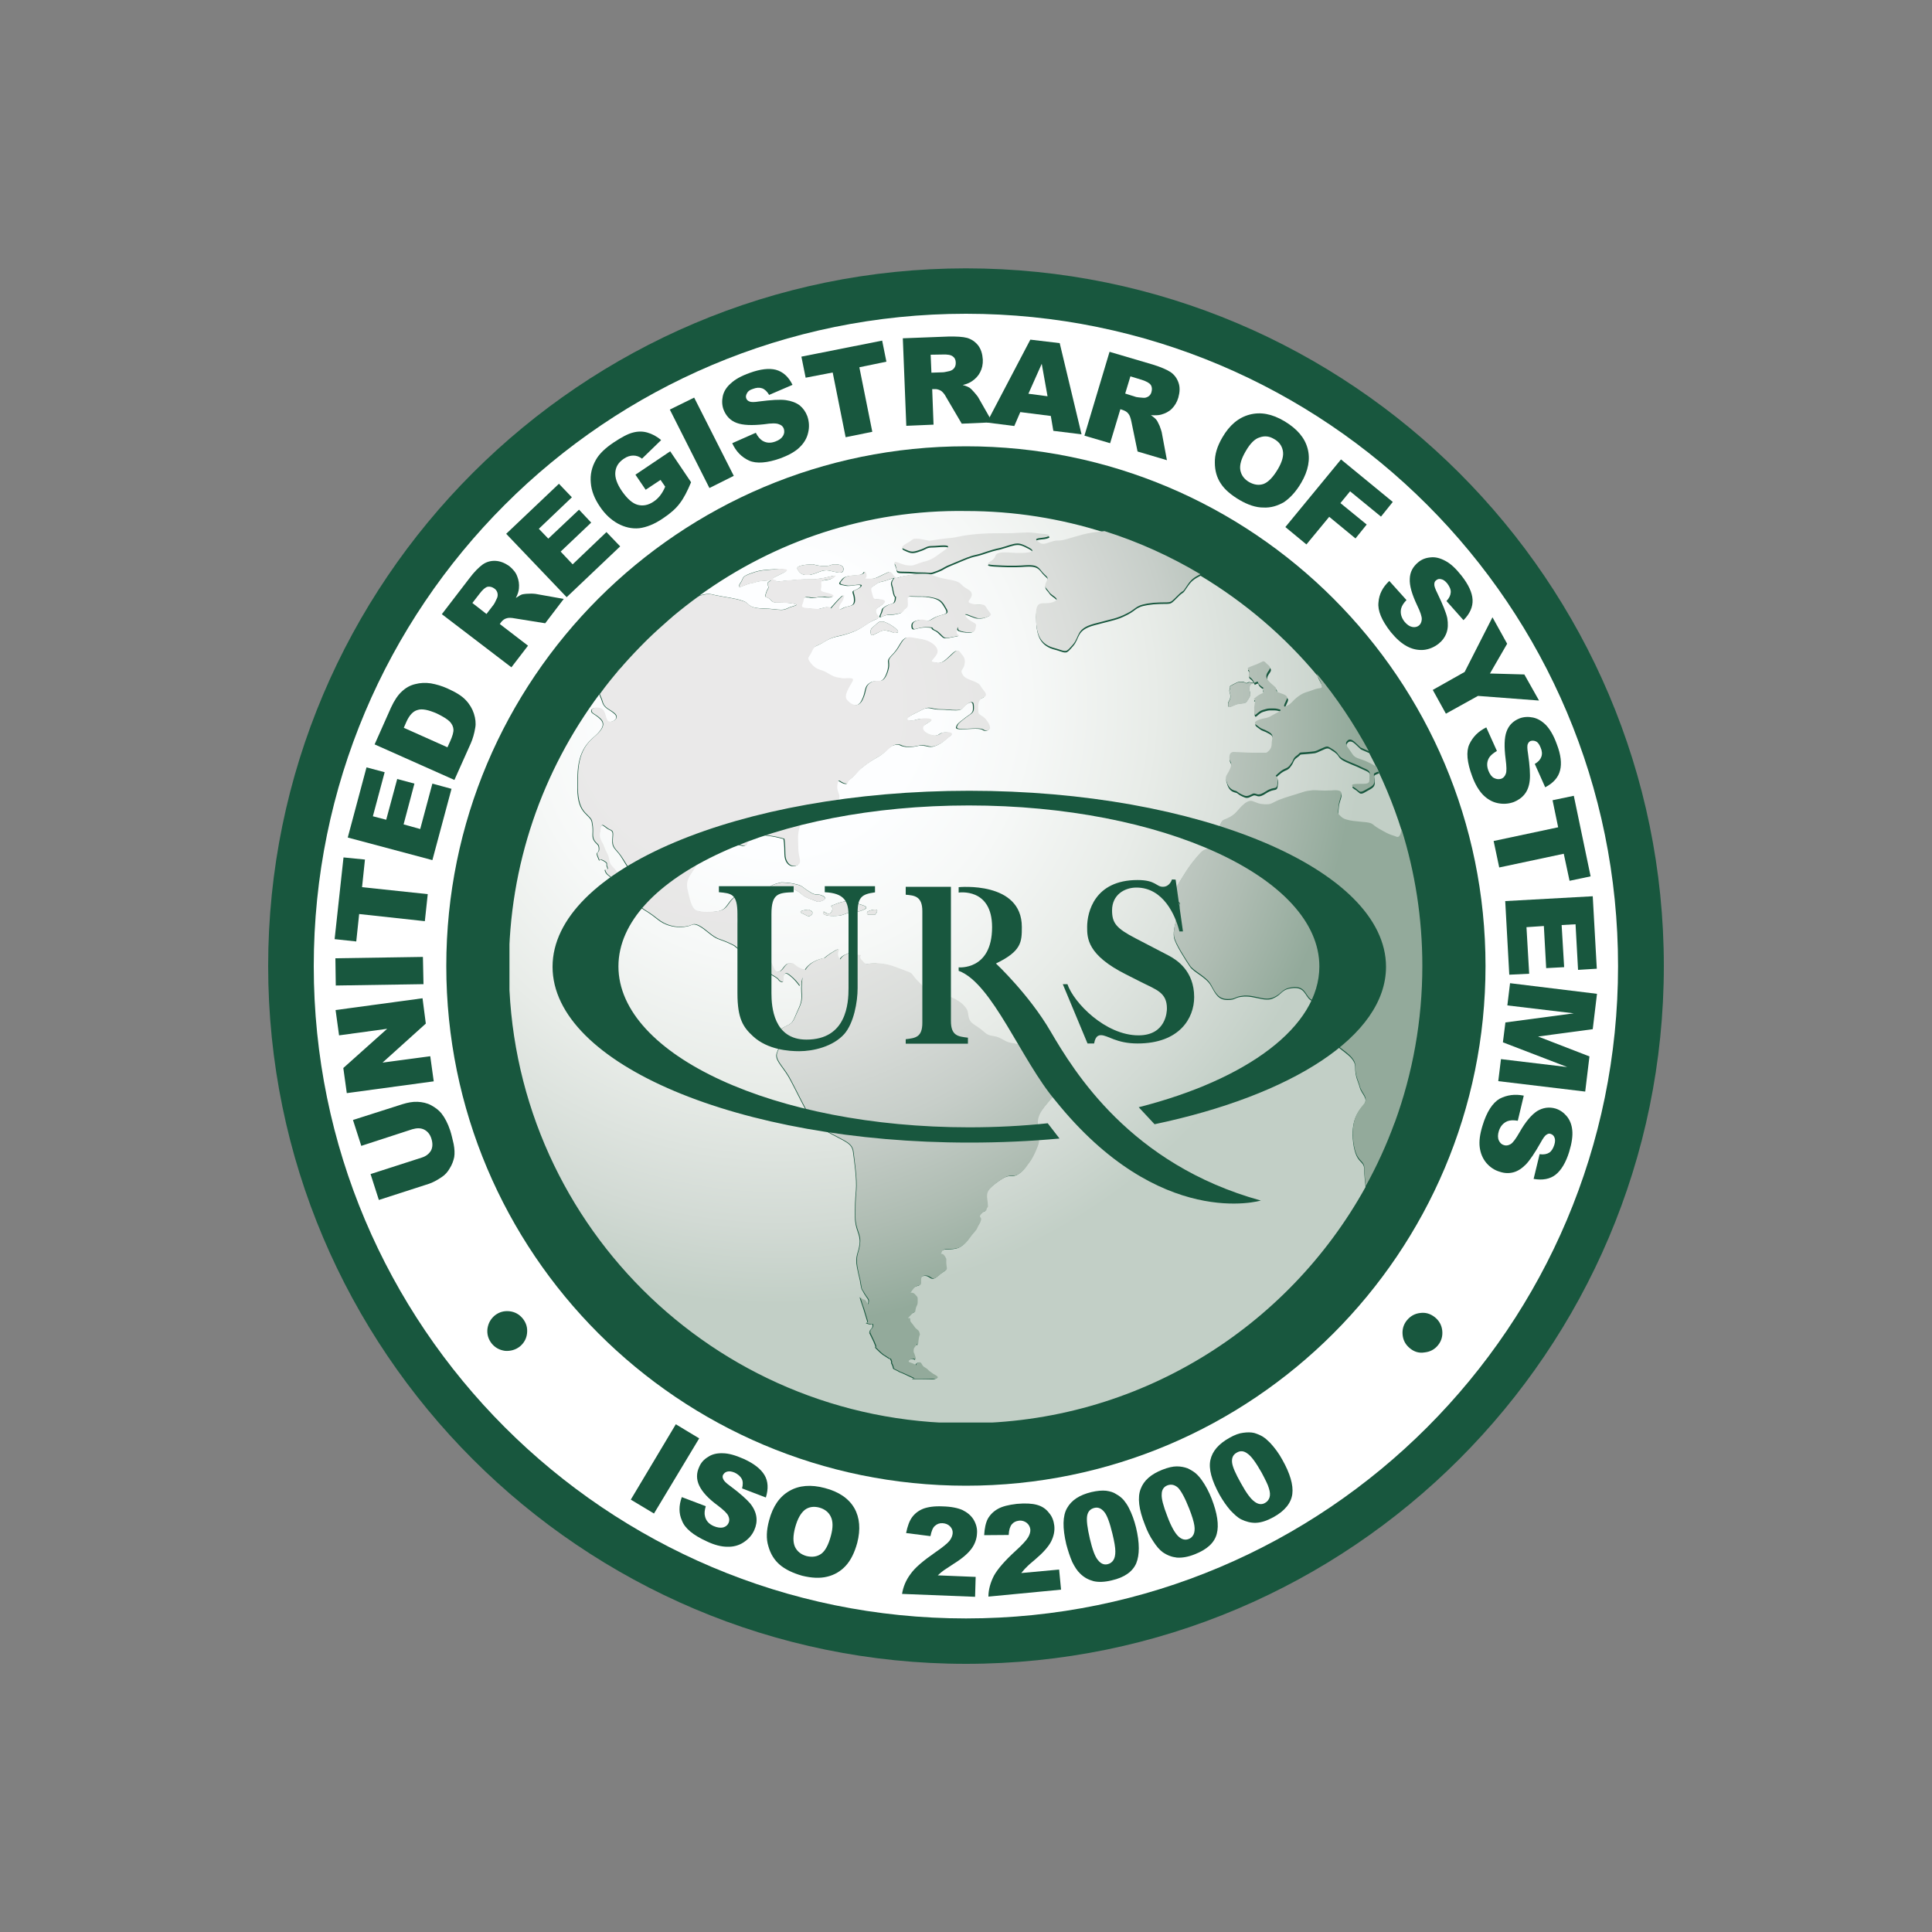 <?xml version="1.0" encoding="utf-8"?>
<!-- Generator: Adobe Illustrator 24.2.0, SVG Export Plug-In . SVG Version: 6.00 Build 0)  -->
<svg version="1.1" id="Layer_1" xmlns="http://www.w3.org/2000/svg" xmlns:xlink="http://www.w3.org/1999/xlink" x="0px" y="0px"
	 viewBox="0 0 1000 1000" style="enable-background:new 0 0 1000 1000;" xml:space="preserve">
<rect x="0" y="0" width="1000" height="1000" fill="#808080" stroke="none"/>
<style type="text/css">
	.st0{fill:#18573E;}
	.st1{fill:#FFFFFF;}
	.st2{clip-path:url(#SVGID_2_);fill:url(#SVGID_3_);}
	.st3{clip-path:url(#SVGID_5_);fill:url(#SVGID_6_);}
</style>
<g>
	<path class="st0" d="M500,138.9c-199.2,0-361.2,162-361.2,361.1c0,199.2,162,361.2,361.2,361.2c199.1,0,361.2-162,361.2-361.2
		C861.2,300.8,699.1,138.9,500,138.9"/>
	<path class="st1" d="M500,769c-148.6,0-269-120.5-269-269c0-148.6,120.4-269,269-269c148.5,0,268.9,120.4,268.9,269
		C768.9,648.5,648.5,769,500,769 M500,162.4c-186.5,0-337.6,151.1-337.6,337.7c0,186.3,151.2,337.6,337.6,337.6
		c186.4,0,337.5-151.2,337.5-337.6C837.6,313.5,686.4,162.4,500,162.4"/>
	<g>
		<defs>
			<path id="SVGID_1_" d="M310.4,359L310.4,359c2.8-3.8,5.7-7.4,8.7-11.1C316.1,351.6,313.2,355.2,310.4,359 M319.1,347.9
				c0.6-0.7,1.3-1.5,1.9-2.2C320.4,346.5,319.8,347.2,319.1,347.9 M415.1,472.7c-2.9-1.4,3.4-1.9,3.4-1.9c0.9,0.4,1.8,0.7,2,1.4v0.6
				c-0.1,0.2-0.2,0.5-0.5,0.7c-0.5,0.5-0.8,0.7-1.3,0.7h-0.3C417.6,474.1,416.8,473.4,415.1,472.7 M449.1,471.8c0,0,1.9-1,3.8-1
				c2,0,1,1.4,0,2.7h-3.4C448.1,473.1,449.1,471.8,449.1,471.8 M430.7,471.3c0.9-3-2.4-1.8,0.9-3c2.2-0.9,4.7-1.8,7-1.9h0.8
				c0.8,0,1.6,0.1,2.4,0.5c2.2,1,6.2,1.7,6.6,2.7v0.3c-0.1,0.3-0.5,0.7-1.2,0.9c-3.9,1.9-6.3,1-8.7,1.9c-2.4,0.8-2.9,1.4-7.3,1.4
				c-3.4,0-5.1-0.7-5.1-1.6v-0.1c0-0.1,0.1-0.4,0.3-0.6c0,0,1.3,1.1,2.6,1.1C429.6,472.9,430.3,472.5,430.7,471.3 M398.1,459.5
				c0.9-1.8,6.3-2.8,6.3-2.8s4.3,0,7.8,1c3.3,0.7,3.3,1.8,6.8,3.8c3.3,2.3,3.9,0.9,6.3,1.9c1,0.4,1.5,0.7,1.7,1.2v0.5
				c-0.2,0.5-0.7,0.8-1.7,1.2c-0.7,0.3-1.2,0.4-1.7,0.4c-1.1,0-1.9-0.7-4.6-1.6c-3.9-1.4-3.9-2.7-6.4-4c-1.6-0.9-3-1.6-5.4-1.6
				c-1.2,0-2.8,0.2-4.8,0.7c-2.4,0.5-3.7,0.8-4.3,0.8C397,461.1,397.5,460.4,398.1,459.5 M635.6,365.1v-1c0.2-1.4,1.2-1.6,1.2-3.7
				c0-2.3-0.9-2.3-0.3-3.8c0.6-1.4-0.9-1.1,1.6-2.3c2.5-1.3,2.8-1.5,4.8-1.5c1.4,0,1.4,0.7,2.2,0.7c0.3,0,0.7-0.1,1.3-0.5l2.7,0.5
				c-1.6,0.4-2.2,0.3-2.4,2.3c-0.3,2.3,1.2,3.2-0.3,5.5c-1.6,2.3-1,2.6-4.4,2.8c-2.3,0.1-4.2,1.5-5.3,1.7H636
				C635.8,365.8,635.7,365.5,635.6,365.1 M450.6,327.6v-1.1c0.1-0.7,0.5-1.5,1.4-2.1c1.6-1.2,2.3-2.4,3.6-2.7h1.4
				c0.4,0,0.8,0.2,1.3,0.4c3.5,1.4,8.3,5,5.9,5.4c-0.4,0.1-0.8,0.1-1.1,0.1c-1.1,0-1-0.6-3.4-1c-0.7-0.2-1.3-0.3-1.8-0.3
				c-1.4,0-2.1,0.4-3.5,1.2c-1.9,0.7-1.9,1.3-3.4,1.3C451,328.8,450.7,328.2,450.6,327.6 M432.2,292.1c2.4,0,4.9,0.6,4.3,3.1
				c-0.1,0.9-0.8,1.2-1.8,1.2c-1.9,0-5-1.2-6.9-1.2c-2.9,0-4.4,1.4-8.2,2.3c-0.3,0.1-0.6,0.1-0.9,0.1h-1.9c-2.2-0.3-3.3-1.6-4.1-3.2
				v-0.5c0.8-1.8,8.3-1.8,8.3-1.8s2.4,0.9,5.9,0.9C430.2,293,429.6,292.1,432.2,292.1 M362.1,308.2c1.9-0.5,3-0.8,4.6-0.8
				c0.9,0,2,0.2,3.5,0.6c5.7,1.2,10.6,1.6,14.3,3c3.8,1.2,1.9,3.6,10.1,3.9c4.9,0.1,7.7,0.7,9.7,0.7c1.3,0,2.2-0.3,3.1-0.7
				c2.4-1.4,8.5-1.8,1.4-2.8c-7.2-0.7-8.2,0.6-10-1.7c-1.9-2.1-3.4-0.4-2.4-3.3c0.9-3.1,1.8-2.3,0.9-4.5c-0.7-1.6,2.6-2.3,1.4-2.3
				c-0.3,0-1.1,0.1-2.3,0.2c-5.7,0.4-4.9,0.9-7.7,1.4c-1.9,0.2-4.9,1.9-5.9,1.9c-0.5,0-0.6-0.5,0.1-1.6c2.4-3.4,0.5-3.4,5.2-5.3
				c4.8-1.7,5.4-1.7,10-2.1c1.5-0.1,3.1-0.2,4.6-0.2c3.3,0,5.7,0.4,2.7,1.9c-4.3,2.2-7.7,3.4-4.9,3.9c2,0.3-0.5,0.8,0.7,0.8
				c0.5,0,1.8-0.1,4.6-0.5c9.1-0.8,9.5-0.8,13.4-0.8c3.8,0,1.4,0,5.3-0.4c2.7-0.3,6-1.4,7.1-1.4c0.5,0,0.5,0.3-0.4,0.9
				c-2.8,2.2-7.3,0.4-6.7,3.4c0.5,3.1-1.9,3.5,2.4,4.5c4.3,0.8,5.3,2.4,1.9,2.4c-2.2,0-2.3-0.3-3.4-0.3c-0.5,0-1.3,0-2.8,0.3
				c-0.7,0.2-1.2,0.3-1.8,0.3c-0.8,0-1.6-0.2-2.2-0.3c-0.7,0-1.3-0.1-1.6-0.1c-0.9,0-1.4,0.4-1.6,1.5c-0.4,3-2.8,3.9,2.4,4.3
				c2.7,0.1,3.6,0.4,4.6,0.4c0.8,0,1.7-0.2,3.9-0.8c0.7-0.2,1.2-0.3,1.6-0.3c0.7,0,1.1,0.2,1.2,0.4c0.1,0.2,0.2,0.4,0.3,0.4
				c0.1,0,0.5-0.4,1.7-1.8c2.5-2.8,4.5-5,5.1-5c0.2,0,0.2,0.3,0.1,0.7c-0.5,2.2-0.9,2.6-1.9,3.9c-0.7,1-1.1,2.7-0.1,2.7
				c0.4,0,0.8-0.2,1.5-0.6c2.9-1.8,6.2-0.4,6.2-4.3c0-3.8-2-4.4,0.4-5.2c2.4-0.9,4.3-2.7,2-2.7c-2,0-3.7,0.5-5.5,0.5
				c-0.4,0-0.8,0-1.2-0.1c-2.4-0.5-4.2-0.5-2.9-2.1c1.5-1.8,1.5-2.6,5.8-3.1c4.2-0.4,1.4,0,4.2-0.4c2-0.3,2.2-1.6,2.4-1.6
				c0.1,0,0.3,0.3,0.6,1.1c0.9,2.6-2,2.6,0.9,2.6c2.8,0,3.7,0,6.1-1.2c2.5-1.3,2.8-1.3,4.7-2.2c0.2-0.1,0.3-0.1,0.4-0.1
				c0.7,0,1.3,0.7,1.8,1.5c0.6,0.7,1.3,1.5,2.3,1.5c0.2,0,0.5,0,0.8-0.2c2.8-0.9,9-1.8,12.8-1.8c3.7,0,1.9,0,7.6,1.8
				c5.6,1.6,9.5,1.3,11.9,3.8c2.4,2.7,5.3,2.7,5.3,5.2c0,2.6-3.9,3.8,0.5,4.8c0.9,0.2,1.7,0.3,2.3,0.3c0.5,0,0.8,0,1.2,0h0.7
				c1.2,0,2,0.1,2.8,1.5c1.3,2.6,3.7,3.8,1.3,4.6c-2.3,1-2.8,1-5.3,1c-1.6,0-5.4-2.1-6.6-2.1c-0.4,0-0.5,0.3,0,1.1
				c1.9,3.1,5.7,3.1,5.3,4.9c-0.5,1.7,0,3.4-2.9,3.4c-2.8,0-4.3-0.4-5.6-0.9c-1-0.3-0.9-1.9-1-1.9c-0.1,0-0.1,0.4-0.4,1.6
				c-1,3.4,3.7,2.6-1,3.4c-2.3,0.5-3.5,0.7-4.4,0.7c-0.8,0-1.3-0.3-2.2-1.2c-1.9-1.8-1.9-2.1-3.9-3c-1.9-0.8,0.5-1.4-4.3-1.4
				c-3.1,0-5,1-6.1,1c-0.5,0-0.9-0.3-1-1c-0.4-2.2,0.5-3.4,4.3-3.9c0.2,0,0.4,0,0.6,0c0.9,0,1.5,0.2,1.9,0.3
				c0.4,0.1,0.6,0.3,1.1,0.3c0.6,0,1.4-0.3,3-1.3c4.3-2.7,8.6-1.4,6.7-4.8c-2-3.6-2.9-4.7-6.3-5.7c-3.4-0.8-4.3-0.8-8.1-0.8
				c-1.7,0-3-0.1-4.1-0.1c-1.1,0-1.7,0.3-1.7,1.4c0,2.3,0.5,4.1-0.9,4.9c-1.5,0.9-0.9,2.2-3.4,2.6c-2.4,0.5-1.9,0.5-4.8,0.5
				c-1.9,0-4,1.3-4.7,1.3c-0.4,0-0.4-0.3,0.1-1.3c1.5-3.1,0-2.6,2.8-4.4c2.9-1.8,4.3-0.4,4.8-3.5c0.1-1.4,0.1-1.4,0-1.4
				c0,0.1,0,0.1,0,0.1c-0.2,0-0.5-0.4-0.9-2c-0.9-4,0-1-0.9-4c-0.7-2.2,1.6-3.7,1.1-3.7c-0.2,0-0.8,0.2-2.1,0.6
				c-4.7,1.8-4.7,0.8-7.1,2.6c-2.4,1.8-3.4,1.4-2.4,4.5c0.9,2.9,0.5,3.3,2.9,3.3c2.3,0,5.6,0.5,2.8,2.7c-2.8,2.1-3.8,2.1-3.4,4.3
				c0.5,2.1,3.4,2.1-0.9,3.8c-4.3,1.8-6.1,4.5-12.4,6.6c-6.2,2.2-8,1.4-12.9,4.3c-4.7,3.1-5.6,1.8-7.1,5.3c-1.5,3.4-2.8,3-1,5.6
				c1.9,2.6,3.4,3.4,6.2,4.3c3,0.9,4.9,3.5,9.1,3.8c0.8,0.2,1.6,0.3,2.3,0.3c0.5,0,0.9,0,1.5-0.1c2.4,0,3.7,0,2.9,1.6
				c-1.5,2.6-4.8,7.3-2.9,9.6c1.1,1.3,2.8,2.7,4.6,2.7c1.2,0,2.5-0.6,3.5-2.7c2.4-4.8,0.9-6.9,4.3-9c1.2-0.8,2.4-0.8,3.4-0.8
				c0.3,0,0.6,0,0.8,0c1.6,0,2.9-0.4,4.3-4c2.4-6.6-0.9-5.6,2.4-9.1c3.4-3.4,3.8-5.2,5.6-7.7c1.1-1.3,1.9-1.8,3.2-1.8
				c1.3,0,3.1,0.5,5.9,0.9c5.7,0.8,10,4.6,8.6,7.7c-1.5,2.9-4.3,3.9-1.5,4.3c1,0.1,1.8,0.3,2.5,0.3c1.4,0,2.6-0.5,4.7-2.4
				c2.4-2.2,3.8-3.9,4.9-3.9c0.4,0,0.9,0.3,1.3,0.8c1.5,2.2,2.9,2.8,2.4,6.1c-0.5,3.5-2.8,2.6-0.9,5.8c1.9,2.9,7.6,2.9,9.1,5.6
				c1.4,2.5,4.7,4.7,1.4,6.1c-3.4,1.2-2.5,5.5-2.5,7.4c0,1.6,2,1.6,3.9,3.8c1.9,2.2,3.4,5.2,0.9,5.7c-0.3,0.1-0.6,0.1-0.8,0.1
				c-1.4,0-0.8-1.1-5-1.1c-2.4,0-5.1,0.3-7.2,0.3c-1.9,0-3.1-0.2-2.9-1.1c0.5-1.6,1.1-2.1,3.9-4.2c2.8-2.4,4.9-2.7,4.9-5.3
				c0-1.9,0-3.3-1.1-3.3c-0.5,0-1.1,0.2-1.9,0.7c-2.8,1.7-1.9,3.4-5.8,3.4c-3.7,0-4.3-0.4-8.5-0.4c-2.9,0-4.4-0.8-6.1-0.8
				c-0.9,0-1.8,0.3-2.8,0.8c-3.4,1.8-7.7,3.5-8.2,4.9c-0.2,0.6,0.5,0.9,1.7,0.9c0.9,0,2.1-0.2,3.2-0.5c1-0.4,2.8-0.6,4.5-0.6
				c2.2,0,4.1,0.4,2.6,1.5c-2.4,1.7-4.7,2.3-3.7,4.4c0.7,1.5,3.8,2.9,6.2,2.9c0.9,0,1.8-0.3,2.3-0.7c0.8-0.7,2.1-1,3.5-1
				c1.9,0,3.7,0.7,2.3,1.8c-2.4,1.6-3.9,3.8-7.7,5.2c-0.9,0.4-1.7,0.5-2.4,0.5c-0.9,0-1.7-0.2-2.5-0.4c-0.7-0.1-1.5-0.3-2.4-0.3
				c-0.4,0-0.8,0.1-1.2,0.1c-1.9,0.5-3.8,0.7-5.3,0.7c-1.1,0-2.1-0.1-2.8-0.3c-1.5-0.3-1.6-0.9-3-0.9c-0.4,0-0.8,0-1.3,0.1
				c-2.9,0.4-3.9,3-8,5.7c-4.4,2.6-5.3,3-8.7,5.7c-3.4,2.6-3.8,4.3-6.7,6.4c-2.2,1.8-1.2,2.4-1.8,2.4c-0.2,0-0.5,0-1-0.1
				c-1.7-0.4-2.6-1.5-3.2-1.5c-0.3,0-0.4,0.3-0.6,0.9c-0.5,2.2-0.5,2.8,0,4.5c0.4,1.6,1.3,2.4,0.4,4.6c-0.9,2.2-2.8,2.8-6.1,4.4
				c-3.4,1.7-3.4,2.2-7.7,4.7c-4.3,2.7-5.8,2.1-6.7,6.1c-0.9,3.8-0.4,5.7-0.4,10c0,4.3,2.2,7.4-0.5,8.6c-0.5,0.3-1.1,0.4-1.7,0.4
				c-2.3,0-4.5-2.2-4.5-6.4c0-5.2-0.5-7.7-0.5-7.7s-3.4-1-6.2-1.4c-2.8-0.4-4.8-0.8-8.2-0.8c-1.5,0-2.6-0.1-3.3-0.1
				c-0.9,0-1.3,0.1-1.3,0.9v3.5c0,0,0,1.5-1.8,1.5c-0.2,0-0.4,0-0.7-0.1c-2.4-0.5-3.4-0.9-5.8-1.7c-1.5-0.6,0-2-1.4-2
				c-0.6,0-1.8,0.3-4.3,1.2c-7.5,2.6-9.9,2.6-11.4,6.8c-1.5,4.3-0.4,5.2-2.4,8.1c-1.9,3.1-4.2,5.3-3.4,10.1c1.1,4.7,2,10.4,4.9,11.2
				c1.6,0.4,3.3,0.7,5.3,0.7c1.4,0,3-0.1,4.7-0.3c4.3-0.4,5.2-2.1,7.1-4.7c1.9-2.7,4.3-4.5,8.2-4.5c3.7,0,4.7,0.4,1.9,4.5
				c-2.8,3.9-7.6,7.4-6.1,10.7c0.7,1.9,1.5,2.4,2.7,2.4c1,0,2.4-0.4,4.4-0.7c0.7,0,1.3,0,1.9,0c3.4,0,5.8,0.8,6.2,2.3
				c0.4,1.6,2.3,4.3,0.9,6c-1.5,1.8,0.4,7.8,0.4,7.8s0,0.9,1.5,3.8c1.2,2.6,1.7,3.6,3,3.6c0.2,0,0.4,0,0.7-0.1c2-0.4,3-4.3,5.3-4.3
				c2.3,0,1.4,0,3.8,1.7c2.4,1.6,4.3,1.6,4.3,1.6l-0.1,0.4c3-5.5,10.1-6.4,10.1-6.4s2.4-2.1,5.8-4c0.7-0.4,1.2-0.6,1.4-0.6
				c0.7,0-1.1,2.1,0,4.2c0.5,0.8,0.6,1.1,0.8,1.1c0.3,0,0.5-1.7,3.6-2.8c1.4-0.7,1.9-0.8,2.1-0.8c0.4,0-0.5,0.9,2.7,1.2
				c4.8,0.4,0,0,3,3.1c1.2,1.5,1.7,1.7,2.2,1.7c0.3,0,0.6,0,1.1-0.1c0.8-0.2,1.9-0.3,3.9-0.3c5.9,0.4,7.2,0.9,14.1,3.5
				c6.8,2.6,2.4,0.9,8.8,7.1c4.6,4.7,4.5,4.9,5.9,4.9h0.3h2c4.4,0.5,11.2,3,14.2,6.3c2.8,2.9,1.9,3.8,2.8,6.9
				c1.1,3.1,3.5,3.1,7.4,6.6c3.9,3.7,4.8,1.4,9.6,4c4.9,2.7,3.5,1.4,10.3,3.1c6.7,1.8,3.8,1.3,9.6,4.4c5.9,3.1,4.5,2.8,10.7,4.9
				c6.3,2.3,1.5,4,0.9,8.9c-0.6,4.9-9.2,12.4-11.7,17.2c-2.4,4.8-0.5,7-0.5,11c0,4,0,4.4-1.9,8.8c-2,4.5-2.4,4.5-3.9,6.6
				c-1.5,2.3-4.4,5.8-7.4,5.8c-2.8,0-3.9,0-9.2,4c-5.3,4-4.8,5.8-4.3,9.6c0.4,4,0,1.8-0.5,3.7c-0.5,1.7,0,0-2.4,2.1
				c-2.4,2.4,0,1.9-0.5,3.5c-0.4,1.9-1.4,2.7-1.9,4.1c-0.5,1.4-2.4,3-3.3,4.4c-1.1,1.4-3.5,5.4-7.4,6.2c-3.8,0.9-6.8-0.4-7.7,1.8
				c-0.9,2.2,0,0,1.5,2.2c1.5,2.3,0.5,1.3,0.9,4.8c0.5,3.6,0,1.8-3.9,5.3c-1.3,1.2-2.2,1.5-2.8,1.5c-1.4,0-2-1.5-4-1.5
				c-2.8,0-2.4,1.8-2.4,3.1c0,1.4,0,1.8-1.5,2.1c-1.4,0.5-1.8,0.5-3.3,2.7c-0.6,0.9-0.8,1.1-0.6,1.1c0,0,0.1,0,0.1-0.1
				c0.1,0,0.3,0,0.4,0c0.4,0,1,0.1,1.6,0.7c1.5,1.8,1.5,0.9,1.5,3.7c0,2.5-0.5,1.8-1.1,4.3c-0.4,2.6,0,0-2.8,3.2
				c-1.2,1.2-1.5,1.5-1.5,1.5c0.2,0,0.2-0.1,0.4-0.2c0.2,0,0.4-0.1,0.6-0.1c0.3,0,0.5,0.1,0.5,0.5c0,1.7,0.4,1.4,1.9,3.5
				c1.5,2.3,2.4,1.8,2.9,3.5c0.5,1.9,0,0-0.5,4.4c-0.1,1.7-0.2,2.2-0.3,2.2c0,0,0-0.3-0.1-0.4c0-0.2-0.1-0.3-0.2-0.3
				c-0.1,0-0.3,0.1-0.4,0.4c-0.9,1.7-1.5,1.4-1.5,3.1c0,1.8,0,0,0.9,3.1c0.3,1.1,0.4,1.5,0.2,1.5c-0.1,0-0.3-0.1-0.5-0.3
				c-0.3-0.1-0.6-0.2-1-0.2c-0.3,0-0.7,0.1-1.1,0.3c-2.4,1.3,0,1.8,0,1.8l2,0.8c0.5,0.3,0.8,0.5,0.9,0.5c0.2,0-0.3-0.7,0.9-1.3
				c0.3-0.1,0.5-0.2,0.8-0.2c1.2,0,1.1,2.1,2.8,2.7c1.9,1,1.4,1.4,2.9,2.3c1.4,0.9,1.4,0.9,2.8,1.8c1.4,1,0.9,1.4-0.4,1.8
				c-0.5,0.1-0.8,0.1-1.2,0.1c-0.8,0-1.9-0.1-5.1-0.1h-2.1h-0.3h-1.1c-3.3,0-0.9-0.4-0.9-0.4s-2-0.8-5.9-2.7c-2-0.8-2-0.8-1.9-0.8
				c-0.1-0.1-0.4-0.3-0.9-0.5c-3-1.4-1.5-0.8-2.6-3.1c-0.4-0.8-0.5-1-0.5-1s0.1,0,0.1,0.1h0c0,0,0.1-0.1,0-0.8
				c-0.4-1.2-0.7-1.4-0.9-1.4c-0.1,0-0.1,0.1-0.1,0.1l-2.8-1.8c0,0-0.9-0.4-3.5-3c-1-1-1.2-1.3-1.2-1.3s0.1,0,0.1,0.1h0.1
				c0.2,0,0.3-0.1,0-1c-0.9-2.2-0.5-1.4-2.4-5.3c-0.4-0.7-0.6-1.2-0.7-1.5l0.1,0.1c0,0.1,0.2,0.3,0.2,0.3s0-0.1,0-0.3
				c-0.4-1.4,1.5-1.7,1.5-3.5c0-0.7-0.1-0.8-0.3-0.8c0,0-0.2,0.1-0.3,0.1c-0.1,0.1-0.2,0.1-0.4,0.1c-0.3,0-0.8-0.1-1.4-0.3
				c-2.4-0.8,0,0-0.4-1.4l-2-6.6c0,0-0.5-1.4-1.5-4.5c-0.3-1-0.4-1.4-0.4-1.4c0.2,0,0.9,1.4,1.9,1.4c1.1,0,1.7,2.4,2.2,2.4
				c0.1,0,0.2-0.1,0.3-0.6c0.5-2.2-0.4-2.2-2-4.9c-1.3-2.7-1.3-1.4-1.9-4.8c-0.5-3.7-0.9-3.7-1.9-9.2c-1.1-5.8,0.9-7.2,1.4-12
				c0.5-5-2.4-7.1-2.4-13.7c0-6.7,0-8,0.5-13.8c0.5-5.8-0.9-15.4-1.5-19.9c-0.5-4.4-3.9-5.3-11.1-9.2c-7.4-4-7.8-4.4-10.4-7.5
				c-2.4-3.1-8.7-16.7-12-22.4c-3.5-5.8-7.4-8.8-5.9-12.4c1.5-3.6,2-5.3,1.5-8.4c-0.4-3.1-0.4-3.5,3.5-5.4c3.8-1.7,3.4-3,6.3-9.2
				c2.8-6.2,0.4-6.9,1.7-15.7c-0.9,3-1.3,4.3-1.3,4.3s-1.5-2.1-3.3-3.9c-1.4-1.2-2.8-2.6-3.8-2.6c-0.4,0-0.8,0.2-1.1,0.8
				c-0.8,1.8,0.2,3.7-0.7,3.7c-0.2,0-0.4,0-0.6-0.1c-2.1-1-0.5-1-3.4-2.7c-3-1.7-2-1.2-3.9-3.5c-1.9-2.1,3.3-2.1-1.9-2.1
				c-2.4,0-3.9,0.3-4.7,0.3c-1,0-1.3-0.4-1.5-2.1c-0.5-2.9,0.9-5-1.5-6c-0.4-0.1-0.8-0.1-1.1-0.1c-0.4,0-0.7,0.1-1,0.1
				c-0.4,0.1-0.6,0.3-1,0.3c-0.5,0-1.2-0.3-2.1-1.1c-3-2.2-0.9-1.3-5.7-3.5c-4.9-2.1-5.2-1.3-10-5.2c-3.6-3-5.8-4.2-7.4-4.2
				c-0.4,0-0.8,0.1-1.2,0.3c-0.7,0.4-2.9,1.1-5.9,1.1c-3.4,0-7.8-0.8-11.8-4.1c-7.5-6.1-8.9-4.7-8.9-8.2c0-3.4,4.2-1.7,0.9-7.3
				c-3.4-5.6-7.2-10.8-10-15.6c-2.8-4.9-5.3-5.2-5.3-9c0-4.1,0.9-5.3-1.5-6.2c-1.6-0.6-2.9-2.3-3.8-2.3c-0.4,0-0.7,0.4-0.9,1.5
				c-0.5,3.5-0.9,4.3,0.4,7c1.5,2.4,1.5,3.8,3,6.4c1.3,2.7,0.4,3.5,1.9,5.7c1.5,2.1,4.3,3.8,3.4,6.6c-0.5,1.2-0.8,1.7-1.3,1.7
				c-0.4,0-0.9-0.5-1.7-1.4c-1.3-1.8-2.2-1.4-3.2-3.5c-1-2.2,1.9,0,1-2.2c-1-2.1,0.9-1.7-2-3.4c-0.7-0.4-1.2-0.5-1.5-0.5
				c-0.2,0-0.4,0.1-0.4,0.2c-0.1,0.1-0.1,0.2-0.1,0.2c-0.1,0-0.3-0.3-0.8-1.6c-1.5-3.5,0.5-1.8,0.5-4.3c0-2.6-0.9-2.2-2.4-4.3
				c-1.5-2.3-0.5-3.7-0.9-7.5c-0.5-3.9-0.5-3.4-3.9-6.9c-2.4-2.6-3.8-5.8-3.9-12.7v-3.5c0-1.7,0.1-3.5,0.2-5.5
				c0.9-13.4,8-16.9,10.4-19.6c2.4-2.6,3.9-5.1,0.9-7.7c-2.8-2.6-4.7-2.6-4.3-4.3c0.3-0.8,1.4-1.2,2.6-1.2c1.3,0,2.9,0.5,3.6,1.6
				c1.5,2.1,1,5.7,3.3,5.7c2.4,0,4.9-2.2,2.4-4.3c-2.4-2.2-5.2-2.6-6.2-6c-0.6-2-1.2-2.8-1.5-4c-29.3,39.4-46.8,88.2-46.8,141.1
				c0,130.5,105.8,236.2,236.4,236.2c89.1,0,166.7-49.4,207-122.3c-0.2-2.3-0.7-6.2-0.7-9c0-5.2-4.2-2.4-5.7-13.9
				c-1.4-11.2,2.4-16,5.4-19.5c2.8-3.4-1.1-5.6-2-9.1c-0.9-3.4-2.4-5.2-2.4-10.8c0-5.6-9.5-9.1-11.4-13c-1.9-3.8-0.5-3.8,1-9.6
				c1.5-5.6,4.2-7.3,0-10.3c-1.5-0.9-2.7-1.3-3.9-1.3c-0.9,0-1.8,0.2-2.6,0.4c-0.9,0.2-1.8,0.4-2.8,0.4c-0.6,0-1.3-0.1-2-0.4
				c-4.2-1.1-3.4-6.9-9.4-6.9c-0.2,0-0.4,0-0.6,0c-6.7,0.5-5.7,3.1-10.4,5.2c-1.2,0.7-2.4,0.8-3.7,0.8c-1.6,0-3.4-0.5-5-0.8
				c-1.9-0.4-3.8-0.8-5.7-0.8c-0.3,0-0.6,0-0.8,0c-5.8,0.4-3.9,1.8-8.7,1.8c-4.8,0-6.2-3-8.6-7.3c-2.4-4.5-9.1-7-11-10.1
				c-2-3-7.7-11.7-8.2-15.1c-0.4-3.6,0.5-6.1,2.4-13.1c1.9-6.9-0.9-3.5-2.4-5.5c-1.4-2.2,0.5-5.7,2.8-9.6c2.4-3.8,4.3-7.3,8.7-12.6
				c4.3-5,3.2-3.5,8.6-5.5c5.2-2.2,2.2-7.9,3.7-11.3c1.5-3.5,1.5-2.1,5.2-4.2c3.9-2.2,3.9-3.9,7.6-7c1.2-0.9,2.2-1.3,3-1.3
				c1.6,0,2.9,1.5,6.2,1.7c0.9,0.1,1.6,0.1,2.2,0.1c2.5,0,2.9-0.9,6.3-2.3c4.3-1.7,6.8-2.2,12-3.9c2.2-0.7,3.9-0.8,5.8-0.8
				c1,0,1.9,0,3,0.1c0.9,0,2,0.1,3.1,0.1c1.1,0,2.4-0.1,3.8-0.1c0.5-0.1,1-0.1,1.5-0.1c5.8,0,2.3,3.4,1.9,7.8
				c-0.4,4.7-0.9,3.9,1.5,6.1c2.4,2.1,9.1,2.1,12.8,2.7c3.9,0.5,2.8,1.2,6.7,3.4c3.8,2.1,4.3,2.6,8.2,3.8c0.5,0.2,0.9,0.4,1.3,0.4
				c1.2,0,1.9-2.2,2-4.1c-4.4-13.9-10-27.3-16.8-40.1l-4.3-1.9c-2.3-2.1-3.9-4.1-5.4-4.1c-0.5,0-0.9,0.1-1.3,0.5
				c-1.9,1.8,0,3,1.9,6.1c1.9,3.1,2.8,2.7,7.2,4.4c2.3,1,3.2,1.5,4.2,2.1l1.6,0.9c0.4,0.8,0.8,1.6,1.2,2.5c-0.3,0.1-0.7,0.3-1.1,0.4
				l-0.6,0.3c-1.5,0.4-0.5,1.7-0.5,4.3c0,2.6-2.4,3.1-5.3,4.9c-0.8,0.5-1.4,0.6-1.8,0.6c-1.1,0-1.4-1.2-3.5-2.3
				c-2.7-1.8,0.5-1.8,4.9-1.8c4.2,0,2.8-1.8,3.2-4.4c0.5-2.6-1.3-2.9-4.3-4.3c-2.8-1.4-3.3-1.4-8-3.5c-4.8-2.2-2.9-2.9-6.1-5.2
				c-1.9-1.2-2.6-1.9-3.6-1.9c-0.7,0-1.6,0.4-3.1,1.1c-3.9,1.8-3,1.3-7.6,1.8c-4.9,0.4-2.4,0-4.9,1.7c-2.4,1.7-1.5,2.2-3.3,4.6
				c-1.9,2.8-2.8,1.4-6.2,4.5c-3.3,2.9,0,0-0.5,4.6c-0.4,4.9-1.4,1.8-6.1,4.9c-2,1.3-3,1.6-3.8,1.6c-0.5,0-0.8-0.1-1-0.2
				c-0.4-0.1-0.8-0.3-1.2-0.3c-0.2,0-0.5,0-0.7,0.1c-1.6,0.6-2.2,1.2-3.3,1.2c-0.6,0-1.3-0.2-2.3-0.7c-3-1.4-2-1.7-3.9-2.1
				c-1.9-0.5-3.4-1.7-4.2-4.9c-0.2-0.5-0.3-0.9-0.3-1.2v-0.7c0.1-1.4,1.2-2,2.2-4.5c1.5-3.5-0.4-3.5-0.4-5.6c0-2.3,0.9-3.1,2.3-3.1
				c1.5,0,6.7,0.4,9.6,0.4h7.2c0,0,2.8-1.3,2.8-4.4c0-3.2,1.6-4.7-1.5-6.4c-3.2-1.8-3.2-1.1-5.1-2.6c-2-1.4-3.2-2.2-0.4-3.5
				c2.9-1.2,4.6-0.7,7-2.3c2.5-1.5,6-2.6,4.1-3.2c-1.9-0.5-1.9-0.5-4.1-0.5c-2.1,0-1.9,0-4.7,0.8c-2,0.7-3.2,2.5-3.8,2.5
				c-0.3,0-0.5-0.4-0.5-1.5c0-3.6-0.2-1.5,0.3-4.7c0.7-3.1-2.2-0.8,0.7-3.1c2.9-2.4,4.4-1.5,3.5-3.5c-0.9-2,2,0-0.9-2
				c-2.1-1.6-1.4-2.4-1.9-2.4c-0.1,0-0.4,0.1-0.9,0.3l-0.7,0.4l-0.6-1.1c-1.5-2.6-2.8-1.5-2.2-4c0.7-2.7-3-2,1.9-3.8
				c3.3-1.1,4.8-2.1,5.8-2.1c0.5,0,0.8,0.2,1.2,0.7c1.3,1.4,3.1,1.9,1.8,3.8c-1.2,1.7-2.2,3.2-0.9,4.9c1.3,1.8,2.2,2.3,3.8,3.7
				c1.6,1.3-0.4,2.3,2.2,3.1c2.6,0.9,4.8,1.5,4.1,3.2c-0.5,1.5-2.2,4-1.1,4c0.3,0,0.5-0.1,0.9-0.3c2.6-1.1,2.9-2.6,6-4.9
				c3.2-2.4,4.5-2.1,8-3.5c3.4-1.5,4.8,0,4.1-2.6c-0.4-1.9-2.2-3.9-2.4-5.6c-17.1-20.6-37.6-38.1-60.7-52c-1.7,1-4.1,1.8-6.4,5.2
				c-3.9,5.8-1.4,1.8-5.7,6.2c-4.4,4.4-2.4,2.7-12.2,3.4c-9.7,1-8.2,2.7-13.5,5.4c-5.4,2.8-7.4,2.8-17,5.4c-9.8,2.6-7.4,6.6-11.3,11
				c-1.8,2-2.5,2.9-3.5,3.1h-1c-1.2-0.2-2.7-0.9-5.8-1.7c-7.2-2.3-8.7-7.9-8.7-16.7c0-8.9,3.9-5,8.7-6.8c4.8-1.7-0.4-3-1.8-5.2
				c-1.5-2.3-3-2.3-1.5-5.4c1.5-3.1,0-2.1-3-6.1c-1.6-2-3.2-2.5-6.3-2.5c-1,0-2.3,0.1-3.7,0.2c-1.5,0.1-3.2,0.1-5.1,0.1
				c-1.5,0-3.1,0-4.9-0.1c-13.5-0.5-4.3-1.3-3.4-4.9c0.4-1.5,2.4-1.9,4.9-1.9c1.3,0,2.6,0.1,4.1,0.2c1.2,0.1,2.5,0.1,3.8,0.1
				c0.9,0,1.9,0,2.8-0.1c6.3-0.5,2.9-2.2-0.9-4c-1.1-0.5-2.2-0.8-3.2-0.8c-2.4,0-4.9,1.2-9,2.3c-5.9,1.2-8.3,2.6-12.2,3.5
				c-3.9,0.8-5.7,1.8-12,4.4c-6.4,2.6-3.9,2.2-8.3,3.9c-2.3,0.9-3,1.1-3.8,1.1c-0.8,0-1.6-0.2-4-0.2c-4.8,0-4.8-0.4-9.7-0.4
				c-5,0-2.9-0.5-4.4-3.7c-0.5-1-0.4-1.4,0.1-1.4c1,0,3.7,1.6,6.2,1.8c0.8,0.1,1.4,0.1,1.9,0.1c2,0,2.5-0.8,6.4-1.9
				c4.9-1.1,5.8-2.4,11.1-6.1c3-2,1.7-2.4-0.6-2.4c-1.9,0-4.2,0.3-5.7,0.3c-3.5,0-3,0.9-6.9,2.1c-1.6,0.6-2.7,0.8-3.6,0.8
				c-1.2,0-2.2-0.4-4.1-1.3c-3.4-1.3,1.8-3,3.9-4.7c0.5-0.6,1.5-0.7,2.4-0.7c2.1,0,4.7,0.8,6.8,1.1c0,0,5.8-0.9,10.2-1.4
				c4.4-0.4,5.3-1.3,14.5-2.1c5.1-0.4,8.5-0.4,11.8-0.4c1.1,0,2.2,0,3.5,0c1.6,0,3.5,0,5.7-0.2c2.3-0.1,3.9-0.2,5-0.2
				c3,0,3.5,0.4,7.6,0.7c5.8,0.4,3.8,1.8-0.5,2.1c-4.4,0.4-2.6,1.4-0.5,2.7c0.4,0.3,0.9,0.4,1.4,0.4c2,0,4.7-1.7,7.3-1.7
				c3.5,0,5-0.9,13.1-3.1c2.8-0.7,7.6-1.5,11.2-1.9c-22.6-7.2-46.6-11.1-71.5-11.1C448.5,263.7,400.9,280.2,362.1,308.2"/>
		</defs>
		<clipPath id="SVGID_2_">
			<use xlink:href="#SVGID_1_"  style="overflow:visible;"/>
		</clipPath>
		
			<radialGradient id="SVGID_3_" cx="195.621" cy="914.114" r="8.494" gradientTransform="matrix(35.885 0 0 -36.723 -6618.098 33932.273)" gradientUnits="userSpaceOnUse">
			<stop  offset="0" style="stop-color:#FDFEFF"/>
			<stop  offset="0.25" style="stop-color:#FDFEFF"/>
			<stop  offset="0.43" style="stop-color:#F6F8F7"/>
			<stop  offset="0.642" style="stop-color:#E8ECE8"/>
			<stop  offset="0.87" style="stop-color:#D2DAD4"/>
			<stop  offset="1" style="stop-color:#C2CFC6"/>
		</radialGradient>
		<rect x="263.7" y="263.7" class="st2" width="461.8" height="472.6"/>
	</g>
	<g>
		<defs>
			<path id="SVGID_4_" d="M450.3,689.2C450.3,689.2,450.3,689.2,450.3,689.2S450.3,689.2,450.3,689.2 M415.1,472.7
				c1.7,0.7,2.5,1.4,3.3,1.5h0.3c0.4,0,0.8-0.2,1.3-0.7c0.3-0.3,0.4-0.5,0.5-0.7v-0.6c-0.2-0.6-1.1-1-2-1.4
				C418.5,470.8,412.2,471.3,415.1,472.7 M449.1,471.8c0,0-1.1,1.4,0.4,1.7h3.4c1-1.4,2-2.7,0-2.7
				C451,470.8,449.1,471.8,449.1,471.8 M438.6,466.4c-2.3,0.1-4.7,1-7,1.9c-3.4,1.2,0,0-0.9,3c-0.4,1.2-1.1,1.6-1.8,1.6
				c-1.3,0-2.6-1.1-2.6-1.1c-0.2,0.3-0.3,0.5-0.3,0.6v0.1c0,0.9,1.6,1.6,5.1,1.6c4.4,0,5-0.6,7.3-1.4c2.4-0.9,4.9,0,8.7-1.9
				c0.8-0.3,1.1-0.7,1.2-0.9v-0.3c-0.4-1-4.4-1.6-6.6-2.7c-0.7-0.4-1.6-0.5-2.4-0.5H438.6z M398.1,459.5c-0.6,1-1.1,1.6,0,1.6
				c0.7,0,2-0.3,4.3-0.8c2-0.4,3.6-0.7,4.8-0.7c2.4,0,3.8,0.7,5.4,1.6c2.5,1.3,2.5,2.7,6.4,4c2.7,0.8,3.5,1.6,4.6,1.6
				c0.5,0,1-0.1,1.7-0.4c1-0.4,1.5-0.7,1.7-1.2v-0.5c-0.2-0.4-0.7-0.8-1.7-1.2c-2.4-1-3,0.4-6.3-1.9c-3.5-2.1-3.5-3.1-6.8-3.8
				c-3.5-1-7.8-1-7.8-1S399.1,457.7,398.1,459.5 M674,410.1c-5.2,1.7-7.6,2.2-12,3.9c-3.4,1.4-3.8,2.3-6.3,2.3c-0.6,0-1.3,0-2.2-0.1
				c-3.2-0.3-4.5-1.7-6.2-1.7c-0.8,0-1.7,0.4-3,1.3c-3.8,3.1-3.8,4.8-7.6,7c-3.8,2.1-3.8,0.7-5.2,4.2c-1.5,3.4,1.5,9.1-3.7,11.3
				c-5.4,2.1-4.3,0.5-8.6,5.5c-4.5,5.3-6.3,8.8-8.7,12.6c-2.4,3.9-4.3,7.4-2.8,9.6c1.5,2.1,4.3-1.4,2.4,5.5c-2,6.9-2.8,9.5-2.4,13.1
				c0.5,3.4,6.2,12.1,8.2,15.1c1.9,3,8.6,5.6,11,10.1c2.3,4.3,3.8,7.3,8.6,7.3c4.7,0,2.9-1.3,8.7-1.8c0.3,0,0.5,0,0.8,0
				c2,0,3.8,0.4,5.7,0.8c1.6,0.4,3.4,0.8,5,0.8c1.3,0,2.4-0.2,3.7-0.8c4.7-2.1,3.8-4.6,10.4-5.2c0.3,0,0.4,0,0.6,0
				c6,0,5.3,5.8,9.4,6.9c0.7,0.3,1.4,0.4,2,0.4c1,0,1.9-0.2,2.8-0.4c0.8-0.2,1.7-0.4,2.6-0.4c1.2,0,2.5,0.4,3.9,1.3
				c4.2,3,1.5,4.7,0,10.3c-1.5,5.7-2.8,5.7-1,9.6c1.9,3.8,11.4,7.4,11.4,13c0,5.7,1.5,7.4,2.4,10.8c0.9,3.5,4.8,5.7,2,9.1
				c-3,3.5-6.7,8.2-5.4,19.5c1.5,11.4,5.7,8.7,5.7,13.9c0,2.8,0.5,6.8,0.7,9c5.7-10.3,10.7-21.2,14.8-32.4c0.1-0.2,0.2-0.5,0.3-0.7
				c9.2-25.3,14.2-52.5,14.2-80.9c0-24.7-3.8-48.5-10.8-70.8c-0.2,1.9-0.8,4.1-2,4.1c-0.4,0-0.7-0.1-1.3-0.4
				c-3.9-1.2-4.4-1.7-8.2-3.8c-3.9-2.2-2.8-2.9-6.7-3.4c-3.7-0.5-10.4-0.5-12.8-2.7c-2.4-2.2-1.9-1.4-1.5-6.1
				c0.4-4.4,3.9-7.8-1.9-7.8c-0.4,0-0.9,0-1.5,0.1c-1.4,0-2.6,0.1-3.8,0.1c-1.1,0-2.2-0.1-3.1-0.1c-1.1-0.1-2-0.1-3-0.1
				C677.9,409.2,676.1,409.3,674,410.1 M638.2,354.4c-2.6,1.2-1,0.9-1.6,2.3c-0.7,1.5,0.3,1.5,0.3,3.8c0,2-1,2.3-1.2,3.7v1
				c0.1,0.5,0.2,0.7,0.4,0.8h0.7c1.1-0.3,3-1.6,5.3-1.7c3.4-0.3,2.8-0.6,4.4-2.8c1.5-2.3,0-3.2,0.3-5.5c0.3-2,0.8-1.9,2.4-2.3
				l-2.7-0.5c-0.6,0.4-1,0.5-1.3,0.5c-0.8,0-0.8-0.7-2.2-0.7C641,352.9,640.7,353.1,638.2,354.4 M648.4,344.6
				c-4.9,1.8-1.2,1.1-1.9,3.8c-0.6,2.6,0.7,1.5,2.2,4l0.6,1.1l0.7-0.4c0.6-0.1,0.8-0.3,0.9-0.3c0.4,0-0.2,0.9,1.9,2.4c3,2,0,0,0.9,2
				c0.9,2-0.5,1.1-3.5,3.5c-2.8,2.3,0,0-0.7,3.1c-0.5,3.2-0.3,1.2-0.3,4.7c0,1.1,0.2,1.5,0.5,1.5c0.5,0,1.7-1.8,3.8-2.5
				c2.8-0.8,2.6-0.8,4.7-0.8c2.3,0,2.3,0,4.1,0.5c1.9,0.5-1.6,1.7-4.1,3.2c-2.4,1.6-4.1,1.1-7,2.3c-2.8,1.3-1.6,2.1,0.4,3.5
				c1.9,1.5,1.9,0.8,5.1,2.6c3.1,1.8,1.5,3.2,1.5,6.4c0,3.1-2.8,4.4-2.8,4.4h-7.2c-2.9,0-8.2-0.4-9.6-0.4c-1.4,0-2.3,0.8-2.3,3.1
				c0,2.1,1.9,2.1,0.4,5.6c-1,2.4-2,3.1-2.2,4.5v0.7c0,0.4,0.1,0.7,0.3,1.2c0.9,3.1,2.3,4.3,4.2,4.9c1.9,0.4,0.9,0.7,3.9,2.1
				c1,0.5,1.7,0.7,2.3,0.7c1.1,0,1.7-0.5,3.3-1.2c0.3-0.1,0.5-0.1,0.7-0.1c0.4,0,0.8,0.2,1.2,0.3c0.3,0.1,0.5,0.2,1,0.2
				c0.8,0,1.8-0.3,3.8-1.6c4.7-3.1,5.8,0,6.1-4.9c0.5-4.6-2.8-1.7,0.5-4.6c3.4-3.1,4.3-1.7,6.2-4.5c1.9-2.4,0.9-2.9,3.3-4.6
				c2.4-1.7,0-1.4,4.9-1.7c4.6-0.5,3.8,0,7.6-1.8c1.5-0.7,2.4-1.1,3.1-1.1c0.9,0,1.6,0.7,3.6,1.9c3.2,2.3,1.4,3,6.1,5.2
				c4.7,2.1,5.3,2.1,8,3.5c3,1.4,4.9,1.8,4.3,4.3c-0.4,2.6,0.9,4.4-3.2,4.4c-4.4,0-7.6,0-4.9,1.8c2.1,1.2,2.4,2.3,3.5,2.3
				c0.4,0,0.9-0.1,1.8-0.6c2.8-1.7,5.3-2.3,5.3-4.9c0-2.6-0.9-3.9,0.5-4.3l0.6-0.3c0.4-0.1,0.8-0.3,1.1-0.4
				c-0.4-0.8-0.7-1.7-1.2-2.5l-1.6-0.9c-0.9-0.5-1.9-1.1-4.2-2.1c-4.4-1.7-5.3-1.3-7.2-4.4c-1.9-3-3.8-4.3-1.9-6.1
				c0.4-0.4,0.8-0.5,1.3-0.5c1.5,0,3.1,2,5.4,4.1l4.3,1.9c-7.7-14.2-16.6-27.6-26.9-40c0.3,1.6,2,3.7,2.4,5.6
				c0.7,2.6-0.7,1.2-4.1,2.6c-3.5,1.4-4.7,1.1-8,3.5c-3.1,2.3-3.4,3.8-6,4.9c-0.3,0.1-0.6,0.3-0.9,0.3c-1.1,0,0.6-2.6,1.1-4
				c0.7-1.7-1.6-2.3-4.1-3.2c-2.5-0.8-0.5-1.8-2.2-3.1c-1.6-1.5-2.5-2-3.8-3.7c-1.2-1.8-0.3-3.2,0.9-4.9c1.3-1.8-0.5-2.4-1.8-3.8
				c-0.4-0.5-0.8-0.7-1.2-0.7C653.1,342.4,651.7,343.5,648.4,344.6 M455.6,321.7c-1.2,0.3-2,1.5-3.6,2.7c-0.9,0.6-1.2,1.4-1.4,2.1
				v1.1c0.1,0.6,0.4,1.2,0.4,1.2c1.5,0,1.5-0.6,3.4-1.3c1.5-0.7,2.2-1.2,3.5-1.2c0.5,0,1.1,0.1,1.8,0.3c2.4,0.4,2.2,1,3.4,1
				c0.3,0,0.7,0,1.1-0.1c2.4-0.4-2.4-4-5.9-5.4c-0.5-0.2-0.9-0.4-1.3-0.4H455.6z M398.2,294.9c-4.6,0.4-5.2,0.4-10,2.1
				c-4.7,1.8-2.8,1.8-5.2,5.3c-0.7,1.1-0.7,1.6-0.1,1.6c1,0,4-1.7,5.9-1.9c2.8-0.4,1.9-1,7.7-1.4c1.3-0.1,2-0.2,2.3-0.2
				c1.2,0-2.2,0.7-1.4,2.3c0.9,2.2,0,1.4-0.9,4.5c-1,2.9,0.5,1.2,2.4,3.3c1.9,2.3,2.8,1,10,1.7c7.1,1,0.9,1.4-1.4,2.8
				c-0.9,0.4-1.9,0.7-3.1,0.7c-2,0-4.8-0.6-9.7-0.7c-8.2-0.4-6.3-2.8-10.1-3.9c-3.8-1.4-8.6-1.8-14.3-3c-1.5-0.4-2.6-0.6-3.5-0.6
				c-1.5,0-2.7,0.4-4.6,0.8c-0.4,0.3-0.7,0.5-1.1,0.7c-4.4,3.2-8.6,6.5-12.8,10c-0.5,0.5-1.1,1-1.6,1.4c-4,3.5-7.9,7-11.7,10.7
				c-0.3,0.4-0.6,0.6-0.9,0.9c-3.9,3.9-7.8,8-11.5,12.2c-0.5,0.5-0.9,1.2-1.5,1.7c-3.7,4.3-7.3,8.7-10.6,13.3c0.3,1.1,0.9,1.9,1.5,4
				c0.9,3.5,3.8,3.8,6.2,6c2.4,2.1,0,4.3-2.4,4.3c-2.3,0-1.9-3.6-3.3-5.7c-0.7-1.1-2.3-1.6-3.6-1.6c-1.2,0-2.3,0.4-2.6,1.2
				c-0.4,1.8,1.5,1.8,4.3,4.3c2.9,2.6,1.5,5.2-0.9,7.7c-2.4,2.7-9.5,6.1-10.4,19.6c-0.1,2-0.2,3.8-0.2,5.5v3.5
				c0.2,6.8,1.5,10.1,3.9,12.7c3.4,3.5,3.4,2.9,3.9,6.9c0.4,3.8-0.5,5.2,0.9,7.5c1.5,2.1,2.4,1.6,2.4,4.3c0,2.6-2,0.8-0.5,4.3
				c0.5,1.4,0.7,1.6,0.8,1.6c0,0,0-0.1,0.1-0.2c0.1-0.1,0.2-0.2,0.4-0.2c0.3,0,0.8,0.1,1.5,0.5c2.9,1.7,1,1.4,2,3.4
				c0.9,2.2-2,0-1,2.2c1,2.1,1.9,1.8,3.2,3.5c0.8,0.9,1.3,1.4,1.7,1.4c0.5,0,0.8-0.5,1.3-1.7c0.9-2.8-1.9-4.5-3.4-6.6
				c-1.5-2.2-0.5-3-1.9-5.7c-1.5-2.6-1.5-3.9-3-6.4c-1.4-2.8-0.9-3.6-0.4-7c0.1-1.1,0.4-1.5,0.9-1.5c0.9,0,2.3,1.7,3.8,2.3
				c2.4,0.9,1.5,2.1,1.5,6.2c0,3.8,2.4,4.2,5.3,9c2.8,4.7,6.7,10,10,15.6c3.3,5.6-0.9,3.9-0.9,7.3c0,3.5,1.5,2.2,8.9,8.2
				c4.1,3.3,8.4,4.1,11.8,4.1c3,0,5.2-0.7,5.9-1.1c0.3-0.2,0.7-0.3,1.2-0.3c1.6,0,3.8,1.2,7.4,4.2c4.8,3.9,5.2,3.1,10,5.2
				c4.8,2.2,2.8,1.3,5.7,3.5c0.9,0.8,1.6,1.1,2.1,1.1c0.4,0,0.6-0.2,1-0.3c0.3,0,0.6-0.1,1-0.1c0.3,0,0.7,0,1.1,0.1
				c2.4,1,0.9,3.1,1.5,6c0.2,1.7,0.4,2.1,1.5,2.1c0.8,0,2.3-0.3,4.7-0.3c5.2,0,0,0,1.9,2.1c1.9,2.3,0.9,1.8,3.9,3.5
				c2.8,1.7,1.3,1.7,3.4,2.7c0.3,0.1,0.4,0.1,0.6,0.1c0.9,0-0.1-1.8,0.7-3.7c0.3-0.6,0.7-0.8,1.1-0.8c1,0,2.4,1.4,3.8,2.6
				c1.9,1.8,3.3,3.9,3.3,3.9s0.4-1.3,1.3-4.3c-1.3,8.8,1.1,9.5-1.7,15.7c-3,6.2-2.6,7.5-6.3,9.2c-3.9,1.9-3.9,2.3-3.5,5.4
				c0.5,3.1,0,4.8-1.5,8.4c-1.5,3.6,2.4,6.6,5.9,12.4c3.3,5.8,9.6,19.3,12,22.4c2.6,3.1,3,3.5,10.4,7.5c7.2,3.9,10.5,4.8,11.1,9.2
				c0.5,4.5,2,14.2,1.5,19.9c-0.5,5.7-0.5,7.1-0.5,13.8c0,6.6,3,8.7,2.4,13.7c-0.4,4.8-2.4,6.1-1.4,12c0.9,5.5,1.4,5.5,1.9,9.2
				c0.5,3.5,0.5,2.1,1.9,4.8c1.6,2.7,2.6,2.7,2,4.9c0,0.5-0.2,0.6-0.3,0.6c-0.4,0-1-2.4-2.2-2.4c-0.9,0-1.7-1.4-1.8-1.4
				c0,0,0,0.4,0.4,1.4c0.9,3.1,1.5,4.5,1.5,4.5l2,6.6c0.4,1.4-2,0.5,0.4,1.4c0.6,0.2,1.1,0.3,1.4,0.3c0.2,0,0.4,0,0.4-0.1
				c0.1,0,0.3-0.1,0.3-0.1c0.2,0,0.3,0.1,0.3,0.8c0,1.8-1.9,2.1-1.5,3.5c0,0.2,0.1,0.3,0.1,0.3s-0.2-0.1-0.2-0.3l-0.1-0.1
				c0.1,0.3,0.3,0.7,0.7,1.5c1.9,3.9,1.5,3.1,2.4,5.3c0.3,0.9,0.2,1,0,1h-0.1c0-0.1-0.1-0.1-0.1-0.1s0.1,0.3,1.2,1.3
				c2.6,2.6,3.5,3,3.5,3l2.8,1.8c0,0,0.1-0.1,0.1-0.1c0.2,0,0.5,0.1,0.9,1.4c0.1,0.7,0.1,0.8,0.1,0.8h-0.1c0-0.1-0.1-0.1-0.1-0.1
				s0.1,0.2,0.5,1c1.1,2.3-0.4,1.8,2.6,3.1c0.5,0.3,0.8,0.4,0.9,0.5c-0.1,0-0.1,0,1.9,0.8c3.9,1.8,5.9,2.7,5.9,2.7s-2.4,0.4,0.9,0.4
				h1.1h0.3h2.1c3.2,0,4.3,0.1,5.1,0.1c0.4,0,0.7,0,1.2-0.1c1.4-0.4,1.9-0.8,0.4-1.8c-1.5-0.8-1.5-0.8-2.8-1.8
				c-1.5-0.9-1-1.2-2.9-2.3c-1.7-0.7-1.6-2.7-2.8-2.7c-0.2,0-0.4,0.1-0.8,0.2c-1.3,0.5-0.8,1.3-0.9,1.3c-0.1,0-0.3-0.2-0.9-0.5
				l-2-0.8c0,0-2.4-0.4,0-1.8c0.4-0.1,0.8-0.3,1.1-0.3c0.4,0,0.8,0.1,1,0.2c0.2,0.2,0.4,0.3,0.5,0.3c0.1,0,0.1-0.4-0.2-1.5
				c-0.9-3.1-0.9-1.4-0.9-3.1c0-1.7,0.5-1.4,1.5-3.1c0.1-0.3,0.3-0.4,0.4-0.4c0.1,0,0.2,0.1,0.2,0.3c0.1,0.1,0.1,0.4,0.1,0.4
				c0.1,0,0.1-0.5,0.3-2.2c0.5-4.4,1.1-2.4,0.5-4.4c-0.5-1.7-1.5-1.2-2.9-3.5c-1.5-2.1-1.9-1.8-1.9-3.5c0-0.5-0.3-0.5-0.5-0.5
				c-0.2,0-0.4,0.1-0.6,0.1c-0.1,0.1-0.2,0.2-0.3,0.2c0,0,0.2-0.3,1.4-1.5c2.8-3.2,2.4-0.6,2.8-3.2c0.5-2.6,1.1-1.8,1.1-4.3
				c0-2.7,0-1.9-1.5-3.7c-0.6-0.6-1.2-0.7-1.6-0.7c-0.1,0-0.2,0-0.4,0c-0.1,0.1-0.1,0.1-0.1,0.1c-0.2,0,0-0.2,0.6-1.1
				c1.5-2.2,1.9-2.2,3.3-2.7c1.5-0.4,1.5-0.7,1.5-2.1c0-1.2-0.4-3.1,2.4-3.1c2,0,2.7,1.5,4,1.5c0.7,0,1.5-0.4,2.8-1.5
				c3.9-3.6,4.5-1.8,3.9-5.3c-0.4-3.5,0.5-2.6-0.9-4.8c-1.5-2.2-2.4,0-1.5-2.2c0.9-2.3,3.9-0.9,7.7-1.8c3.9-0.8,6.3-4.8,7.4-6.2
				c0.9-1.4,2.8-3,3.3-4.4c0.5-1.4,1.5-2.2,1.9-4.1c0.5-1.6-1.9-1.1,0.5-3.5c2.4-2.1,1.9-0.4,2.4-2.1c0.5-1.8,0.9,0.4,0.5-3.7
				c-0.5-3.8-1.1-5.6,4.3-9.6c5.4-4,6.4-4,9.2-4c3,0,5.9-3.5,7.4-5.8c1.5-2.1,1.8-2.1,3.9-6.6c1.9-4.4,1.9-4.7,1.9-8.8
				c0-4-1.9-6.2,0.5-11c2.4-4.8,11.1-12.3,11.7-17.2c0.5-4.9,5.4-6.6-0.9-8.9c-6.3-2.1-4.8-1.7-10.7-4.9c-5.8-3.1-2.9-2.6-9.6-4.4
				c-6.9-1.7-5.5-0.4-10.3-3.1c-4.8-2.7-5.7-0.4-9.6-4c-3.9-3.5-6.3-3.5-7.4-6.6c-0.9-3.1,0-4-2.8-6.9c-3-3.3-9.8-5.8-14.2-6.3h-2
				h-0.3c-1.5,0-1.4-0.2-5.9-4.9c-6.4-6.2-2-4.5-8.8-7.1c-6.9-2.6-8.2-3.1-14.1-3.5c-2,0-3.1,0.1-3.9,0.3c-0.5,0.1-0.8,0.1-1.1,0.1
				c-0.5,0-1-0.3-2.2-1.7c-3-3.1,1.9-2.7-3-3.1c-3.3-0.3-2.3-1.2-2.7-1.2c-0.2,0-0.7,0.1-2.1,0.8c-3.1,1.2-3.3,2.8-3.6,2.8
				c-0.2,0-0.4-0.3-0.8-1.1c-1.1-2.1,0.7-4.2,0-4.2c-0.2,0-0.7,0.2-1.4,0.6c-3.4,1.9-5.8,4-5.8,4s-7.1,0.9-10.1,6.4l0.1-0.4
				c0,0-1.9,0-4.3-1.6c-2.4-1.7-1.5-1.7-3.8-1.7c-2.4,0-3.3,3.9-5.3,4.3c-0.3,0.1-0.5,0.1-0.7,0.1c-1.4,0-1.8-0.9-3-3.6
				c-1.5-2.9-1.5-3.8-1.5-3.8s-1.8-6-0.4-7.8c1.4-1.8-0.5-4.4-0.9-6c-0.4-1.5-2.9-2.3-6.2-2.3c-0.7,0-1.2,0-1.9,0
				c-2,0.3-3.4,0.7-4.4,0.7c-1.2,0-2-0.4-2.7-2.4c-1.5-3.3,3.3-6.8,6.1-10.7c2.9-4,1.9-4.5-1.9-4.5c-3.9,0-6.3,1.8-8.2,4.5
				c-1.9,2.6-2.8,4.3-7.1,4.7c-1.8,0.2-3.3,0.3-4.7,0.3c-2,0-3.7-0.2-5.3-0.7c-2.8-0.8-3.8-6.6-4.9-11.2c-0.9-4.8,1.5-7,3.4-10.1
				c2-2.9,0.9-3.8,2.4-8.1c1.5-4.3,3.9-4.3,11.4-6.8c2.5-0.9,3.7-1.2,4.3-1.2c1.4,0-0.1,1.5,1.4,2c2.4,0.8,3.3,1.2,5.8,1.7
				c0.3,0.1,0.5,0.1,0.7,0.1c1.8,0,1.8-1.5,1.8-1.5v-3.5c0-0.7,0.4-0.9,1.3-0.9c0.7,0,1.8,0.1,3.3,0.1c3.4,0,5.4,0.4,8.2,0.8
				c2.8,0.4,6.2,1.4,6.2,1.4s0.5,2.6,0.5,7.7c0,4.2,2.2,6.4,4.5,6.4c0.6,0,1.2-0.1,1.7-0.4c2.8-1.2,0.5-4.3,0.5-8.6
				c0-4.3-0.5-6.2,0.4-10c0.9-3.9,2.4-3.4,6.7-6.1c4.3-2.6,4.3-3.1,7.7-4.7c3.3-1.6,5.2-2.2,6.1-4.4c0.9-2.2,0-3.1-0.4-4.6
				c-0.5-1.7-0.5-2.3,0-4.5c0.1-0.6,0.3-0.9,0.6-0.9c0.5,0,1.5,1.1,3.2,1.5c0.5,0.1,0.8,0.1,1,0.1c0.6,0-0.4-0.5,1.8-2.4
				c2.9-2.1,3.3-3.8,6.7-6.4c3.4-2.6,4.3-3.1,8.7-5.7c4.2-2.7,5.1-5.2,8-5.7c0.5-0.1,0.9-0.1,1.3-0.1c1.4,0,1.5,0.6,3,0.9
				c0.8,0.2,1.8,0.3,2.8,0.3c1.5,0,3.4-0.2,5.3-0.7c0.4-0.1,0.8-0.1,1.2-0.1c0.9,0,1.7,0.1,2.4,0.3c0.8,0.2,1.6,0.4,2.5,0.4
				c0.7,0,1.6-0.1,2.4-0.5c3.8-1.4,5.3-3.5,7.7-5.2c1.4-1.1-0.4-1.8-2.3-1.8c-1.4,0-2.7,0.3-3.5,1c-0.5,0.4-1.4,0.7-2.3,0.7
				c-2.4,0-5.5-1.4-6.2-2.9c-0.9-2.1,1.3-2.7,3.7-4.4c1.4-1-0.4-1.5-2.6-1.5c-1.6,0-3.5,0.3-4.5,0.6c-1.1,0.4-2.3,0.5-3.2,0.5
				c-1.1,0-1.9-0.3-1.7-0.9c0.5-1.4,4.9-3.1,8.2-4.9c1.1-0.5,2-0.8,2.8-0.8c1.7,0,3.2,0.8,6.1,0.8c4.2,0,4.8,0.4,8.5,0.4
				c3.9,0,3-1.7,5.8-3.4c0.8-0.5,1.4-0.7,1.9-0.7c1.1,0,1.1,1.4,1.1,3.3c0,2.6-2,2.9-4.9,5.3c-2.8,2.1-3.3,2.6-3.9,4.2
				c-0.2,0.9,1.1,1.1,2.9,1.1c2,0,4.7-0.3,7.2-0.3c4.2,0,3.6,1.1,5,1.1c0.2,0,0.5,0,0.8-0.1c2.4-0.4,0.9-3.5-0.9-5.7
				c-1.9-2.2-3.9-2.2-3.9-3.8c0-1.8-0.9-6.1,2.5-7.4c3.3-1.4,0-3.6-1.4-6.1c-1.5-2.7-7.2-2.7-9.1-5.6c-1.9-3.1,0.4-2.3,0.9-5.8
				c0.5-3.4-0.9-3.9-2.4-6.1c-0.4-0.5-0.8-0.8-1.3-0.8c-1.1,0-2.4,1.8-4.9,3.9c-2.2,2-3.4,2.4-4.7,2.4c-0.7,0-1.5-0.1-2.5-0.3
				c-2.8-0.4,0-1.4,1.5-4.3c1.5-3.1-2.8-6.9-8.6-7.7c-2.9-0.5-4.7-0.9-5.9-0.9c-1.3,0-2.1,0.5-3.2,1.8c-1.9,2.6-2.2,4.3-5.6,7.7
				c-3.3,3.5,0,2.6-2.4,9.1c-1.4,3.6-2.7,4-4.3,4c-0.3,0-0.5,0-0.8,0c-1.1,0-2.2,0-3.4,0.8c-3.4,2.1-1.9,4.2-4.3,9
				c-1,2-2.3,2.7-3.5,2.7c-1.8,0-3.5-1.4-4.6-2.7c-1.9-2.3,1.5-6.9,2.9-9.6c0.8-1.6-0.5-1.6-2.9-1.6c-0.5,0.1-0.9,0.1-1.5,0.1
				c-0.7,0-1.5-0.1-2.3-0.3c-4.2-0.4-6.1-2.9-9.1-3.8c-2.8-0.8-4.3-1.7-6.2-4.3c-1.9-2.6-0.5-2.2,1-5.6c1.5-3.5,2.4-2.2,7.1-5.3
				c4.9-2.9,6.7-2.1,12.9-4.3c6.3-2.1,8.2-4.8,12.4-6.6c4.3-1.7,1.5-1.7,0.9-3.8c-0.4-2.2,0.5-2.2,3.4-4.3c2.8-2.2-0.5-2.7-2.8-2.7
				c-2.4,0-2-0.4-2.9-3.3c-0.9-3.1,0-2.7,2.4-4.5c2.4-1.7,2.4-0.7,7.1-2.6c1.3-0.4,1.9-0.6,2.1-0.6c0.5,0-1.8,1.5-1.1,3.7
				c0.9,3,0,0,0.9,4c0.4,1.6,0.7,2,0.9,2c0,0,0.1,0,0.1-0.1c0.1,0,0.1,0,0,1.4c-0.5,3.1-1.9,1.7-4.8,3.5c-2.8,1.8-1.3,1.3-2.8,4.4
				c-0.5,1-0.4,1.3-0.1,1.3c0.7,0,2.9-1.3,4.7-1.3c2.9,0,2.4,0,4.8-0.5c2.4-0.4,1.9-1.7,3.4-2.6c1.5-0.7,0.9-2.6,0.9-4.9
				c0-1.1,0.6-1.4,1.7-1.4c1,0,2.3,0.1,4.1,0.1c3.8,0,4.7,0,8.1,0.8c3.4,0.9,4.3,2.1,6.3,5.7c1.9,3.5-2.4,2.1-6.7,4.8
				c-1.6,1-2.4,1.3-3,1.3c-0.5,0-0.7-0.2-1.1-0.3c-0.5-0.1-1.1-0.3-1.9-0.3c-0.2,0-0.4,0-0.6,0c-3.8,0.6-4.7,1.8-4.3,3.9
				c0.1,0.7,0.5,1,1,1c1.1,0,2.9-1,6.1-1c4.8,0,2.4,0.5,4.3,1.4c2,0.9,2,1.2,3.9,3c0.9,0.9,1.4,1.2,2.2,1.2c0.9,0,2.1-0.3,4.4-0.7
				c4.7-0.8,0,0,1-3.4c0.3-1.2,0.4-1.6,0.4-1.6c0.1,0,0,1.6,1,1.9c1.3,0.5,2.8,0.9,5.6,0.9c2.9,0,2.4-1.7,2.9-3.4
				c0.4-1.8-3.4-1.8-5.3-4.9c-0.5-0.8-0.4-1.1,0-1.1c1.2,0,4.9,2.1,6.6,2.1c2.5,0,3,0,5.3-1c2.4-0.8,0-2.1-1.3-4.6
				c-0.8-1.4-1.6-1.5-2.8-1.5h-0.7c-0.4,0-0.8,0-1.2,0c-0.7,0-1.5-0.1-2.3-0.3c-4.5-1-0.5-2.2-0.5-4.8c0-2.6-2.9-2.6-5.3-5.2
				c-2.4-2.6-6.3-2.2-11.9-3.8c-5.8-1.8-3.9-1.8-7.6-1.8c-3.9,0-10.1,0.8-12.8,1.8c-0.3,0.2-0.6,0.2-0.8,0.2c-1,0-1.7-0.7-2.3-1.5
				c-0.5-0.7-1.1-1.5-1.8-1.5c-0.1,0-0.3,0-0.4,0.1c-1.9,0.9-2.2,0.9-4.7,2.2c-2.4,1.2-3.3,1.2-6.1,1.2c-3,0,0,0-0.9-2.6
				c-0.3-0.8-0.5-1.1-0.6-1.1c-0.2,0-0.4,1.3-2.4,1.6c-2.8,0.4,0,0-4.2,0.4c-4.3,0.5-4.3,1.4-5.8,3.1c-1.3,1.6,0.5,1.6,2.9,2.1
				c0.5,0.1,0.8,0.1,1.2,0.1c1.8,0,3.5-0.5,5.5-0.5c2.3,0,0.4,1.7-2,2.7c-2.4,0.8-0.4,1.4-0.4,5.2c0,3.9-3.3,2.6-6.2,4.3
				c-0.7,0.4-1.2,0.6-1.5,0.6c-1,0-0.5-1.7,0.1-2.7c0.9-1.4,1.4-1.8,1.9-3.9c0.1-0.4,0.1-0.7-0.1-0.7c-0.7,0-2.6,2.2-5.1,5
				c-1.2,1.5-1.6,1.8-1.7,1.8c-0.1,0-0.1-0.2-0.3-0.4c-0.2-0.2-0.5-0.4-1.2-0.4c-0.4,0-0.9,0.1-1.6,0.3c-2.2,0.6-3.1,0.8-3.9,0.8
				c-1,0-1.9-0.3-4.6-0.4c-5.2-0.4-2.8-1.3-2.4-4.3c0.2-1.2,0.7-1.5,1.6-1.5c0.4,0,0.9,0.1,1.6,0.1c0.6,0.1,1.4,0.3,2.2,0.3
				c0.5,0,1.1-0.1,1.8-0.3c1.5-0.3,2.2-0.3,2.8-0.3c1.1,0,1.2,0.3,3.4,0.3c3.4,0,2.4-1.6-1.9-2.4c-4.3-1-1.9-1.4-2.4-4.5
				c-0.5-2.9,3.9-1.2,6.7-3.4c0.9-0.7,0.9-0.9,0.4-0.9c-1.1,0-4.5,1.1-7.1,1.4c-3.9,0.4-1.5,0.4-5.3,0.4c-3.9,0-4.2,0-13.4,0.8
				c-2.8,0.4-4.1,0.5-4.6,0.5c-1.2,0,1.3-0.6-0.7-0.8c-2.8-0.5,0.5-1.7,4.9-3.9c3-1.6,0.6-1.9-2.7-1.9
				C401.3,294.7,399.7,294.8,398.2,294.9 M426.8,293c-3.5,0-5.9-0.9-5.9-0.9s-7.5,0-8.3,1.8v0.5c0.8,1.6,1.9,2.9,4.1,3.2h1.9
				c0.3,0,0.6,0,0.9-0.1c3.9-0.9,5.3-2.3,8.2-2.3c2,0,5,1.2,6.9,1.2c1,0,1.7-0.3,1.8-1.2c0.6-2.6-1.9-3.1-4.3-3.1
				C429.6,292.1,430.2,293,426.8,293 M560.3,276.7c-8.2,2.2-9.6,3.1-13.1,3.1c-2.6,0-5.3,1.7-7.3,1.7c-0.5,0-0.9-0.1-1.4-0.4
				c-2-1.4-3.9-2.3,0.5-2.7c4.3-0.4,6.3-1.8,0.5-2.1c-4.2-0.4-4.6-0.7-7.6-0.7c-1.1,0-2.7,0.1-5,0.2c-2.2,0.2-4.1,0.2-5.7,0.2
				c-1.2,0-2.3,0-3.5,0c-3.3,0-6.7,0-11.8,0.4c-9.3,0.8-10.1,1.8-14.5,2.1c-4.5,0.4-10.2,1.4-10.2,1.4c-2-0.3-4.7-1.1-6.8-1.1
				c-1,0-1.9,0.1-2.4,0.7c-2,1.7-7.3,3.5-3.9,4.7c1.9,0.8,2.9,1.3,4.1,1.3c0.9,0,1.9-0.2,3.6-0.8c3.9-1.2,3.4-2.1,6.9-2.1
				c1.5,0,3.8-0.3,5.7-0.3c2.3,0,3.6,0.4,0.6,2.4c-5.3,3.7-6.3,5-11.1,6.1c-3.9,1.1-4.4,1.9-6.4,1.9c-0.5,0-1.1,0-1.9-0.1
				c-2.6-0.3-5.2-1.8-6.2-1.8c-0.5,0-0.6,0.4-0.1,1.4c1.5,3.1-0.5,3.7,4.4,3.7c4.9,0,4.9,0.4,9.7,0.4c2.3,0,3.2,0.2,4,0.2
				c0.8,0,1.5-0.2,3.8-1.1c4.4-1.8,1.9-1.4,8.3-3.9c6.3-2.6,8.2-3.6,12-4.4c3.9-0.9,6.3-2.3,12.2-3.5c4.1-1.1,6.6-2.3,9-2.3
				c1,0,2.1,0.3,3.2,0.8c3.9,1.8,7.2,3.5,0.9,4c-0.9,0.1-1.9,0.1-2.8,0.1c-1.3,0-2.6,0-3.8-0.1c-1.5-0.1-2.8-0.2-4.1-0.2
				c-2.6,0-4.5,0.4-4.9,1.9c-0.9,3.6-10.1,4.4,3.4,4.9c1.8,0.1,3.4,0.1,4.9,0.1c1.9,0,3.6,0,5.1-0.1c1.5-0.1,2.7-0.2,3.7-0.2
				c3.1,0,4.7,0.4,6.3,2.5c3,4,4.5,3,3,6.1c-1.5,3.1,0,3.1,1.5,5.4c1.5,2.2,6.6,3.5,1.8,5.2c-4.8,1.7-8.7-2.2-8.7,6.8
				c0,8.8,1.5,14.4,8.7,16.7c3.1,0.8,4.6,1.5,5.8,1.7h1c1-0.2,1.7-1.1,3.5-3.1c3.9-4.4,1.5-8.4,11.3-11c9.6-2.6,11.6-2.6,17-5.4
				c5.3-2.6,3.8-4.4,13.5-5.4c9.7-0.7,7.8,1,12.2-3.4c4.4-4.5,1.9-0.4,5.7-6.2c2.3-3.4,4.7-4.2,6.4-5.2
				c-15.4-9.2-32.1-16.8-49.6-22.3C567.9,275.2,563.2,275.9,560.3,276.7"/>
		</defs>
		<clipPath id="SVGID_5_">
			<use xlink:href="#SVGID_4_"  style="overflow:visible;"/>
		</clipPath>
		
			<radialGradient id="SVGID_6_" cx="195.561" cy="914.23" r="8.496" gradientTransform="matrix(37.812 0 0 -37.944 -7013.042 35056.375)" gradientUnits="userSpaceOnUse">
			<stop  offset="0" style="stop-color:#EAE9E9"/>
			<stop  offset="0.25" style="stop-color:#EAE9E9"/>
			<stop  offset="0.399" style="stop-color:#E6E6E5"/>
			<stop  offset="0.552" style="stop-color:#DADDDA"/>
			<stop  offset="0.707" style="stop-color:#C7CEC9"/>
			<stop  offset="0.862" style="stop-color:#AEBCB2"/>
			<stop  offset="1" style="stop-color:#93AA9B"/>
		</radialGradient>
		<rect x="298.9" y="274.8" class="st3" width="437.4" height="438.9"/>
	</g>
	<path class="st0" d="M452.8,461.9c-6.5,0.9-8.9,2.3-8.9,10.4v39.2c0,7.2-2,18.1-6.9,23.7c-5.9,6.6-16.2,8.9-23.3,8.9
		c-5.2,0-16.3-0.7-23.9-7.7c-5.1-4.7-8.1-9-8.1-22.3v-41c0-10.4-3-10.7-9.6-11.3v-3.1h38.7v3.1c-7.8,0.3-11.5,0.5-11.5,11.3v41
		c0,7,1.1,24,18.1,24c20.8,0,21.8-18.8,21.8-26.6v-37.5c0-7.5-2.2-11.7-12.3-12.2v-3.1h26V461.9z"/>
	<path class="st0" d="M610.5,482.2c-2.1-8.5-8.4-22.8-22.3-22.8c-6.1,0-12.6,3.7-12.6,11.8c0,6.6,2.2,9.3,12.2,14.5l17.3,9
		c3.9,2.1,13,7.8,13,21.4c0,10.9-7.6,24-29.3,24c-11.1,0-15.3-4.3-19-4.3c-2.4,0-3.1,2.3-3.5,4.3h-3.4l-12.8-30.7h2.4
		c3.2,9.5,19.6,26.5,36.8,26.5c14.2,0,14.7-12.3,14.7-13.9c0-8.3-5.5-9.7-13.2-13.6l-7.9-4c-20.2-10.1-20.2-18.9-20.2-24.6
		c0-7.5,3.7-24.3,26.1-24.3c9.5,0,9.6,3.5,13.1,3.5c3.5,0,4.6-3.5,4.7-3.8l1.9,0.1l3.8,26.8H610.5z"/>
	<path class="st0" d="M501.1,540.2h-32.3v-2.3c5-0.6,8.6-1,8.6-8.5v-57.8c0-7.9-4.3-8.1-8.6-8.5v-4.1h23.4v69.5c0,7.7,3.8,8,8.8,8.6
		V540.2z"/>
	<path class="st0" d="M496.2,459.2c0,0,32.7-3.3,32.7,20.6c0,7.7-0.1,12.5-13.4,18.9c0,0,17.2,16.1,28.3,35.2
		c12.1,20.6,41.1,68.8,108.8,87.5c0,0-52.2,15.6-106.3-51.7c-17.6-20.7-32.7-60.9-50.1-67.2v-1.8c0,0,17.3,1.7,17.3-20.8
		c0-20.6-17.3-17.9-17.3-17.9V459.2z"/>
	<path class="st0" d="M717.4,500.4c0-50.3-96.6-91.1-215.7-91.1c-119.1,0-215.7,40.8-215.7,91.1s96.5,91,215.7,91
		c16,0,31.6-0.7,46.7-2.1l-6.1-7.9c-13.1,1.4-26.8,2.1-40.8,2.1c-100.2,0-181.4-37.3-181.4-83.3c0-46,81.2-83.3,181.4-83.3
		c100.2,0,181.4,37.3,181.4,83.3c0,31.4-37.7,58.7-93.5,72.9l8.2,8.8C668.5,567,717.4,536.2,717.4,500.4"/>
	<polygon class="st0" points="349.8,737.2 361.9,744.5 338.5,783.4 326.5,776.2 	"/>
	<path class="st0" d="M352.9,774.9l12.4,4.7c-0.6,2.1-0.8,3.8-0.4,5.2c0.5,2.3,2,4,4.5,5.1c1.9,0.8,3.5,1,4.9,0.7
		c1.4-0.4,2.3-1.2,2.8-2.3c0.5-1.1,0.5-2.3-0.1-3.6c-0.5-1.3-2.3-3-5.4-5.4c-5.1-3.7-8.2-7.2-9.7-10.4c-1.5-3.2-1.5-6.4,0-9.6
		c0.9-2.2,2.4-3.9,4.6-5.2c2-1.4,4.6-2,7.5-1.9c3,0,6.6,1,10.9,2.9c5.3,2.4,8.9,5.2,10.8,8.4c1.9,3.2,2.1,7.1,0.7,11.6l-12.3-4.7
		c0.5-2,0.5-3.7-0.2-5c-0.7-1.2-1.8-2.3-3.7-3.2c-1.5-0.6-2.7-0.8-3.8-0.5c-1.1,0.3-1.7,0.9-2.2,1.8c-0.3,0.7-0.2,1.4,0.2,2.2
		c0.3,0.8,1.5,2,3.6,3.5c5,3.7,8.4,6.8,10.3,9c1.9,2.4,2.9,4.7,3.2,7c0.3,2.3-0.1,4.6-1.1,6.8c-1.2,2.7-3.1,4.7-5.5,6.3
		c-2.4,1.6-5.3,2.4-8.4,2.3c-3.1,0-6.7-0.9-10.7-2.8c-7-3.2-11.3-6.7-12.8-10.7C351.3,783.4,351.3,779.3,352.9,774.9"/>
	<path class="st0" d="M411.6,790.5c-1.2,4.4-1.2,7.8-0.1,10.2c1.1,2.3,3.1,3.9,5.9,4.7c2.9,0.7,5.4,0.4,7.6-1.1
		c2.1-1.5,3.8-4.6,5.1-9.5c1.1-4.1,1.1-7.4-0.1-9.8c-1.1-2.3-3.1-3.9-6-4.7c-2.7-0.7-5.2-0.4-7.3,1.1
		C414.5,783.1,412.8,786.1,411.6,790.5 M398.1,786.9c1.9-7.2,5.4-12.3,10.5-15.2c5-2.9,11.2-3.4,18.3-1.5
		c7.3,1.9,12.4,5.4,15.3,10.4c2.8,4.9,3.3,11,1.5,18c-1.4,5.1-3.4,9.1-6,11.9c-2.6,2.8-5.8,4.7-9.6,5.6c-3.7,0.9-8,0.7-12.9-0.5
		c-4.9-1.4-8.8-3.3-11.6-5.7c-2.8-2.4-4.8-5.6-5.9-9.6C396.5,796.5,396.7,792,398.1,786.9"/>
	<path class="st0" d="M504.7,826.5l-37.8-1.5c0.6-3.7,2-7.1,4.4-10.3c2.3-3.3,6.6-6.9,12.8-11.2c3.8-2.6,6.2-4.6,7.3-5.9
		c1.1-1.4,1.6-2.8,1.7-4c0.1-1.4-0.4-2.6-1.4-3.6c-1-1-2.3-1.5-3.8-1.6c-1.6-0.1-2.9,0.4-4,1.4c-1.1,0.9-1.8,2.8-2.3,5.3l-12.6-1.6
		c0.7-3.5,1.7-6.3,3.1-8.2c1.4-1.9,3.3-3.4,5.8-4.4c2.4-0.9,5.8-1.4,10-1.2c4.4,0.1,7.8,0.8,10.3,1.9c2.4,1.2,4.3,2.7,5.7,4.9
		c1.3,2.2,2,4.6,1.8,7.1c-0.1,2.7-1,5.4-2.7,7.8c-1.7,2.4-4.7,5.1-9.2,7.9c-2.6,1.7-4.3,2.8-5.3,3.5c-0.9,0.6-1.9,1.5-3.1,2.6
		l19.6,0.8L504.7,826.5z"/>
	<path class="st0" d="M549.2,822.8l-37.6,3.6c0-3.7,1.1-7.4,2.9-10.9c1.9-3.4,5.6-7.7,11.2-12.8c3.4-3.1,5.5-5.4,6.4-6.9
		c0.9-1.5,1.3-2.9,1.2-4.2c-0.2-1.4-0.8-2.5-1.9-3.4c-1.1-0.8-2.4-1.3-4-1.1c-1.6,0.2-2.8,0.8-3.7,1.9c-0.9,1.1-1.5,2.9-1.6,5.5
		l-12.7,0.1c0.2-3.5,0.8-6.4,1.9-8.5c1.2-2.1,2.9-3.8,5.2-5.1c2.3-1.3,5.5-2.1,9.8-2.6c4.4-0.4,7.9-0.2,10.4,0.5
		c2.6,0.7,4.7,2.1,6.2,4.1c1.7,1.9,2.5,4.2,2.8,6.7c0.3,2.8-0.3,5.5-1.7,8.3c-1.4,2.6-4,5.6-8,9c-2.4,2-4,3.4-4.7,4.2
		c-0.8,0.7-1.7,1.8-2.7,3l19.6-1.8L549.2,822.8z"/>
	<path class="st0" d="M564.1,796.4c1.3,5.6,2.7,9.4,4.2,11.1c1.5,1.9,3.2,2.6,5.1,2.1c1.2-0.3,2.2-1,2.9-2.1c0.7-1.1,1-2.6,1-4.5
		c0-2-0.5-5-1.5-9.1c-1.4-5.8-2.8-9.7-4.3-11.4c-1.5-1.8-3.2-2.5-5.1-2c-2,0.5-3.3,1.8-3.7,4.1C562.3,786.9,562.8,790.8,564.1,796.4
		 M551.9,799.3c-2-8.5-1.9-14.7,0.4-18.7c2.3-4.1,6.4-6.8,12.6-8.3c3-0.7,5.5-0.9,7.6-0.7c2.1,0.3,3.9,0.8,5.3,1.8
		c1.5,0.8,2.7,1.8,3.8,3c0.9,1.1,1.9,2.5,2.7,4.1c1.6,3.1,2.8,6.5,3.7,10.1c1.9,8,1.9,14.2,0.1,18.6c-1.9,4.3-6.1,7.3-12.7,8.8
		c-3.7,0.9-6.9,1-9.4,0.4c-2.6-0.7-4.9-1.9-6.9-3.9c-1.5-1.4-2.8-3.4-4.1-6C553.8,805.7,552.8,802.7,551.9,799.3"/>
	<path class="st0" d="M604.2,784.8c2,5.4,4,8.8,5.7,10.4c1.7,1.6,3.5,2.1,5.3,1.4c1.2-0.4,2-1.2,2.6-2.4c0.5-1.1,0.7-2.7,0.4-4.6
		c-0.3-2-1.2-5-2.7-8.8c-2.2-5.6-4.2-9.2-5.8-10.8c-1.7-1.5-3.5-1.9-5.4-1.2c-1.9,0.7-3,2.3-3,4.6
		C601.1,775.6,602.1,779.4,604.2,784.8 M592.6,789.2c-3.2-8-3.9-14.2-2.2-18.5c1.6-4.4,5.4-7.7,11.3-10c2.8-1.1,5.3-1.7,7.4-1.7
		c2.1,0,4,0.4,5.6,1c1.5,0.7,3,1.6,4.1,2.5c1.2,1,2.3,2.3,3.3,3.7c2,2.8,3.7,6.1,5,9.4c3,7.7,3.9,13.8,2.7,18.3
		c-1.2,4.6-5,8.1-11.4,10.6c-3.5,1.4-6.6,1.9-9.3,1.7c-2.6-0.3-5-1.2-7.3-2.8c-1.6-1.2-3.2-3-4.8-5.5
		C595.3,795.4,593.8,792.5,592.6,789.2"/>
	<path class="st0" d="M642.3,767.7c2.8,5.1,5.1,8.2,7.1,9.6c1.9,1.4,3.7,1.6,5.4,0.6c1.1-0.6,1.9-1.6,2.3-2.8
		c0.4-1.3,0.3-2.8-0.3-4.7c-0.5-1.9-1.9-4.6-3.8-8.2c-3-5.3-5.4-8.6-7.4-9.9c-1.9-1.4-3.7-1.5-5.5-0.4c-1.8,1-2.6,2.6-2.4,4.9
		C637.9,759.2,639.5,762.7,642.3,767.7 M631.3,773.8c-4.2-7.6-5.8-13.6-4.8-18.1c1-4.6,4.3-8.4,9.9-11.5c2.6-1.5,5.1-2.4,7.1-2.6
		c2.1-0.3,4-0.3,5.7,0.1c1.6,0.5,3.1,1.1,4.4,1.9c1.3,0.8,2.5,1.9,3.8,3.2c2.4,2.6,4.5,5.4,6.3,8.7c4,7.1,5.8,13.1,5.2,17.8
		c-0.6,4.6-3.8,8.7-9.8,12c-3.3,1.8-6.3,2.8-9,2.9c-2.7,0.1-5.2-0.6-7.7-1.8c-1.8-0.9-3.6-2.6-5.6-4.7
		C634.9,779.5,633,776.8,631.3,773.8"/>
	<path class="st0" d="M256.2,680.8c2.2-1.7,4.7-2.4,7.5-2.1c2.8,0.3,5.1,1.6,6.9,3.8c1.8,2.3,2.5,4.7,2.2,7.6
		c-0.3,2.8-1.6,5.1-3.8,6.9c-2.2,1.7-4.8,2.4-7.6,2.2c-2.8-0.4-5.1-1.6-6.9-3.8c-1.8-2.3-2.5-4.8-2.2-7.6
		C252.7,684.9,254,682.6,256.2,680.8"/>
	<path class="st0" d="M187,593.1l-4.3-13.4l25.7-8.2c2.6-0.8,5.1-1.3,7.7-1.2c2.4,0.1,4.9,0.6,7.1,1.8c2.2,1.2,4,2.6,5.3,4.2
		c1.8,2.3,3.3,5.2,4.5,8.8c0.7,2.1,1.2,4.5,1.8,7c0.5,2.6,0.6,4.9,0.3,6.8c-0.4,1.9-1.1,3.9-2.3,5.8c-1.1,1.9-2.4,3.4-4.1,4.5
		c-2.5,1.7-4.7,2.9-6.9,3.6l-25.7,8.3l-4.3-13.4l26.4-8.5c2.3-0.7,3.9-2,4.9-3.7c0.9-1.8,0.9-3.8,0.2-6.1c-0.7-2.3-2-3.8-3.7-4.7
		c-1.8-0.9-3.8-0.9-6.2-0.2L187,593.1z"/>
	<polygon class="st0" points="179.5,565.8 177.7,552.8 200.4,532.5 175.5,535.9 173.7,522.8 218.7,516.7 220.4,529.8 198,550 
		222.7,546.7 224.5,559.7 	"/>
	<polygon class="st0" points="173.8,510.1 173.6,496 218.9,495.3 219.2,509.4 	"/>
	<polygon class="st0" points="173.2,486.1 177.8,443.8 188.9,444.9 187.4,459.2 221.4,462.8 219.9,476.8 185.9,473.1 184.4,487.3 	
		"/>
	<polygon class="st0" points="180,433.5 189.7,397.2 199.1,399.7 193,422.5 199.9,424.3 205.6,403.2 214.5,405.6 208.9,426.7 
		217.5,429.1 223.8,405.6 233.7,408.3 223.8,445.2 	"/>
	<path class="st0" d="M209,376.7l22.6,10.1l1.4-3.1c1.2-2.7,1.8-4.7,1.7-6.2c-0.1-1.4-0.7-2.7-1.9-4c-1.2-1.2-3.4-2.6-6.7-4.2
		c-4.4-1.9-7.7-2.6-10-1.8c-2.3,0.6-4.2,2.7-5.7,6L209,376.7z M193.9,385.3l8.5-19.1c1.7-3.7,3.6-6.5,5.6-8.3c2-1.9,4.3-3.2,6.9-3.8
		c2.6-0.7,5.3-0.8,8.1-0.4c2.8,0.5,5.6,1.3,8.5,2.6c4.5,2,7.7,4,9.6,6.1c2,2.1,3.4,4.5,4.2,7c0.8,2.5,1.1,5,0.7,7.2
		c-0.5,3.1-1.3,5.8-2.3,8.1l-8.5,19L193.9,385.3z"/>
	<path class="st0" d="M251.8,317.8l3.6-4.7c0.4-0.5,1-1.6,1.8-3.4c0.4-0.8,0.5-1.8,0.3-2.7s-0.7-1.7-1.5-2.3c-1.2-0.9-2.4-1.2-3.6-1
		c-1.2,0.3-2.6,1.5-4.1,3.5l-3.8,4.9L251.8,317.8z M264.7,345.4l-36-27.5l14.2-18.5c2.6-3.5,5-5.8,6.9-7.2c2-1.4,4.2-2,6.6-1.9
		c2.5,0.1,4.9,1.1,7.2,2.7c1.9,1.6,3.4,3.3,4.1,5.3c0.8,2,1.1,4,0.9,6.2c-0.1,1.4-0.6,3.1-1.6,5c1.5-1,2.6-1.7,3.5-1.9
		c0.6-0.1,1.7-0.3,3.3-0.3c1.5-0.1,2.7,0,3.4,0.1l14.6,2.6l-9.6,12.6l-15.6-2.5c-2-0.4-3.5-0.4-4.3-0.1c-1.2,0.3-2.1,1-2.9,2l-0.7,1
		l14.6,11.2L264.7,345.4z"/>
	<polygon class="st0" points="262,276.3 289.3,250.4 296,257.4 278.9,273.7 283.8,278.8 299.7,263.8 306,270.5 290.2,285.5 
		296.4,292.1 313.9,275.4 321,282.8 293.3,309.1 	"/>
	<path class="st0" d="M334.2,253.5l-5.3-7.8l18-12.1l10.8,16c-1.9,4.6-3.8,8.3-5.9,11c-2,2.7-4.9,5.2-8.5,7.6
		c-4.5,3.1-8.6,4.7-12.4,5.2c-3.8,0.4-7.6-0.5-11.1-2.4c-3.6-2-6.7-4.9-9.3-8.8c-2.8-4.1-4.4-8.2-4.7-12.3c-0.4-4.2,0.5-8.2,2.7-12
		c1.7-3,4.7-5.9,9-8.8c4.2-2.8,7.6-4.6,10.1-5.2c2.6-0.7,5.1-0.7,7.5,0c2.4,0.7,4.8,1.9,7.1,3.9l-9.9,9.6c-1.4-1.1-2.9-1.6-4.5-1.6
		c-1.6,0-3.3,0.5-5,1.7c-2.6,1.8-4,3.9-4.3,6.8c-0.3,2.8,0.8,6.1,3.4,9.9c2.8,4,5.5,6.4,8.2,7.1c2.7,0.7,5.4,0.2,8.1-1.6
		c1.4-0.9,2.4-1.9,3.4-3.1c0.9-1.2,1.9-2.7,2.7-4.7l-2.4-3.5L334.2,253.5z"/>
	<polygon class="st0" points="346.7,212 359.3,205.8 379.8,246.3 367.2,252.6 	"/>
	<path class="st0" d="M379,229.4l12.2-5.4c1,2,2.2,3.3,3.4,4.1c2,1.2,4.2,1.4,6.8,0.4c1.9-0.7,3.1-1.6,3.9-2.9
		c0.7-1.2,0.8-2.4,0.4-3.7c-0.4-1.1-1.2-1.9-2.5-2.3c-1.3-0.6-3.9-0.6-7.7,0c-6.3,0.7-11,0.5-14.2-0.7c-3.3-1.2-5.5-3.6-6.8-6.9
		c-0.8-2.2-0.9-4.5-0.4-6.9c0.5-2.4,1.9-4.7,4.1-6.6c2.2-2.1,5.4-3.9,9.9-5.5c5.5-2,10-2.5,13.5-1.6c3.6,1,6.5,3.5,8.6,7.8
		l-12.1,5.2c-1-1.7-2.2-2.9-3.6-3.4c-1.4-0.5-3-0.4-4.8,0.3c-1.6,0.5-2.6,1.2-3.1,2.3c-0.5,0.9-0.7,1.8-0.3,2.7
		c0.2,0.6,0.8,1.2,1.6,1.5c0.8,0.4,2.5,0.4,5,0c6.2-0.8,10.8-1.1,13.8-0.7c2.9,0.4,5.3,1.3,7.2,2.7c1.8,1.5,3.1,3.3,4,5.7
		c0.9,2.7,1.1,5.5,0.4,8.4c-0.6,2.8-2.1,5.4-4.4,7.6c-2.2,2.2-5.5,4-9.6,5.6c-7.2,2.6-12.8,3-16.6,1.3
		C383.8,236.6,380.9,233.6,379,229.4"/>
	<polygon class="st0" points="414.8,184.6 456.6,176.3 458.8,187.2 444.8,190.1 451.5,223.5 437.7,226.3 431,192.8 417,195.5 	"/>
	<path class="st0" d="M482.1,192.9l5.9-0.2c0.7,0,1.9-0.3,3.7-0.7c0.9-0.3,1.6-0.7,2.2-1.5c0.6-0.8,0.8-1.7,0.8-2.7
		c0-1.5-0.5-2.6-1.5-3.3c-1-0.8-2.7-1.1-5.3-1l-6.2,0.1L482.1,192.9z M469.1,220.4l-1.8-45.3l23.4-0.9c4.3-0.1,7.7,0.1,9.9,0.7
		c2.3,0.7,4.2,2,5.7,3.9c1.5,2,2.2,4.4,2.4,7.3c0.1,2.5-0.4,4.7-1.4,6.6c-0.9,1.8-2.4,3.4-4.2,4.6c-1.1,0.8-2.8,1.5-4.8,2
		c1.7,0.4,2.9,1,3.7,1.5c0.5,0.4,1.3,1.1,2.3,2.3c1,1.2,1.8,2.1,2.1,2.7l7.3,12.8l-15.9,0.7l-8-13.6c-0.9-1.8-1.9-2.8-2.7-3.4
		c-1-0.6-2.2-1-3.4-0.9h-1.2l0.7,18.4L469.1,220.4z"/>
	<path class="st0" d="M542.2,205.1l-3-16.8l-6.9,15.5L542.2,205.1z M543.9,215.3l-15.8-2l-3.1,7.2l-14.2-1.8l22.5-42.9l15.2,1.8
		l11.3,47.2l-14.6-1.8L543.9,215.3z"/>
	<path class="st0" d="M582.4,203.7l5.7,1.8c0.6,0.1,1.9,0.3,3.7,0.4c0.9,0.1,1.8-0.2,2.6-0.7c0.8-0.5,1.4-1.4,1.6-2.3
		c0.4-1.4,0.3-2.7-0.4-3.7c-0.7-1-2.2-1.8-4.6-2.6l-5.9-1.8L582.4,203.7z M561.3,225.5l13-43.4l22.4,6.6c4.2,1.3,7.2,2.6,9.2,3.9
		c2,1.4,3.3,3.2,4.1,5.5c0.8,2.3,0.7,4.8-0.1,7.7c-0.7,2.4-1.9,4.3-3.4,5.8c-1.5,1.5-3.4,2.4-5.5,3c-1.4,0.4-3.1,0.4-5.3,0.3
		c1.5,1,2.5,1.9,3,2.6c0.4,0.5,0.8,1.5,1.5,2.9c0.6,1.5,0.9,2.6,1.1,3.3l2.7,14.5l-15.2-4.5l-3.2-15.5c-0.4-1.9-0.9-3.3-1.5-4
		c-0.7-1-1.8-1.6-3-2l-1.2-0.4l-5.3,17.6L561.3,225.5z"/>
	<path class="st0" d="M644.8,233.5c-2.3,3.9-3.3,7.2-2.8,9.9c0.5,2.6,2,4.6,4.5,6.1c2.7,1.5,5.1,1.8,7.5,1c2.4-0.9,4.9-3.4,7.5-7.8
		c2.2-3.8,3-6.9,2.5-9.4c-0.5-2.6-2-4.7-4.6-6.1c-2.5-1.5-4.9-1.7-7.4-0.8C649.5,227.1,647.1,229.5,644.8,233.5 M632.7,226.4
		c3.7-6.4,8.4-10.3,14.1-11.8c5.7-1.5,11.6-0.4,18,3.4c6.5,3.9,10.5,8.5,12,14.1c1.5,5.5,0.4,11.5-3.3,17.8c-2.7,4.6-5.7,7.8-8.9,10
		c-3.3,1.9-6.8,3-10.7,2.8c-3.9,0-8-1.4-12.3-3.9c-4.4-2.6-7.7-5.4-9.7-8.5c-2.1-3.1-3.1-6.8-3.1-10.8
		C628.7,235.3,630,231,632.7,226.4"/>
	<polygon class="st0" points="694.1,237.8 720.9,259.8 714.8,267.4 698.8,254.3 693.8,260.4 707.4,271.5 701.6,278.7 688,267.5 
		676.2,281.8 665.3,272.8 	"/>
	<path class="st0" d="M719.1,300.7l8.9,9.9c-1.5,1.5-2.5,3.1-2.8,4.5c-0.5,2.3,0.1,4.5,1.7,6.6c1.3,1.6,2.6,2.5,4,2.8
		c1.4,0.3,2.6,0,3.5-0.7c0.9-0.7,1.4-1.8,1.5-3.2c0.1-1.4-0.7-3.8-2.4-7.3c-2.7-5.7-4-10.2-3.8-13.7c0.1-3.5,1.6-6.3,4.4-8.6
		c1.8-1.5,3.9-2.3,6.4-2.5c2.4-0.3,5,0.4,7.6,1.8c2.7,1.4,5.4,3.9,8.4,7.7c3.6,4.6,5.5,8.7,5.7,12.4c0.2,3.7-1.4,7.3-4.7,10.6
		l-8.8-9.9c1.4-1.5,2.1-3,2.2-4.5s-0.6-3-1.8-4.6c-1-1.2-2-2-3.1-2.2c-1.1-0.3-1.9-0.1-2.7,0.6c-0.6,0.4-0.9,1.1-0.9,2
		c-0.1,0.9,0.5,2.5,1.6,4.7c2.7,5.6,4.5,10,5.1,12.8c0.5,2.9,0.4,5.5-0.4,7.7c-0.8,2.2-2.2,4.1-4.1,5.6c-2.3,1.8-4.9,2.9-7.8,3.2
		c-3,0.2-5.8-0.4-8.6-1.9c-2.8-1.5-5.5-3.9-8.3-7.3c-4.8-6.1-6.9-11.2-6.4-15.4C713.8,307.5,715.7,303.9,719.1,300.7"/>
	<polygon class="st0" points="772.5,319.5 780.1,333.2 771.2,348.6 789,349.1 796.6,362.6 765,360.2 748.4,369.4 741.6,357.1 
		758.1,347.8 	"/>
	<path class="st0" d="M769.3,376.5l5.5,12.2c-1.9,1.1-3.2,2.2-4,3.4c-1.2,2-1.4,4.2-0.4,6.8c0.7,1.8,1.7,3.2,2.9,3.8
		c1.4,0.7,2.5,0.7,3.7,0.4c1.1-0.4,1.9-1.2,2.4-2.6c0.5-1.2,0.4-3.8-0.1-7.7c-0.8-6.2-0.7-11,0.5-14.2c1.2-3.3,3.5-5.5,6.8-6.8
		c2.2-0.8,4.5-0.9,6.9-0.4c2.4,0.5,4.6,1.8,6.7,3.9c2,2.1,4,5.4,5.6,9.9c2.1,5.4,2.6,10,1.7,13.5c-0.9,3.7-3.5,6.6-7.7,8.8
		l-5.4-12.1c1.8-1,2.9-2.3,3.4-3.7c0.5-1.4,0.4-3-0.4-4.8c-0.6-1.5-1.3-2.6-2.3-3.1c-0.9-0.5-1.9-0.5-2.8-0.3
		c-0.7,0.3-1.2,0.8-1.5,1.6c-0.4,0.8-0.3,2.6,0.1,5c0.9,6.2,1.2,10.7,0.9,13.8c-0.3,2.9-1.2,5.3-2.6,7.1c-1.5,1.9-3.4,3.2-5.6,4.1
		c-2.7,1-5.5,1.2-8.4,0.6c-2.9-0.6-5.4-2.1-7.6-4.3c-2.2-2.3-4.1-5.5-5.6-9.6c-2.7-7.2-3.2-12.8-1.5-16.5
		C762.3,381.4,765.2,378.5,769.3,376.5"/>
	<polygon class="st0" points="814.6,411.9 823.3,453.6 812.4,455.9 809.4,441.9 776,449 773.1,435.3 806.5,428.2 803.6,414.2 	"/>
	<polygon class="st0" points="824.4,463.9 826.5,501.4 816.8,502 815.5,478.4 808.3,478.8 809.6,500.6 800.3,501.1 799.1,479.3 
		790.1,479.9 791.5,504 781.2,504.5 779.1,466.4 	"/>
	<polygon class="st0" points="826.6,514.4 824.4,532.7 796.1,536.5 822.7,546.8 820.5,565 775.5,559.6 776.9,548.2 811.2,552.3 
		777.9,539.5 779.2,529.2 814.6,524.5 780.2,520.4 781.6,508.9 	"/>
	<path class="st0" d="M788.7,567.1l-3.1,13c-2.2-0.4-3.9-0.3-5.3,0.2c-2.2,0.9-3.7,2.6-4.5,5.1c-0.6,1.9-0.6,3.6,0,4.9
		c0.6,1.3,1.5,2.1,2.6,2.4c1.1,0.4,2.3,0.2,3.5-0.5c1.2-0.7,2.7-2.8,4.6-6.1c3.1-5.5,6.2-9.1,9.1-11c3-1.8,6.2-2.3,9.6-1.3
		c2.2,0.7,4.1,2,5.7,3.9c1.6,1.9,2.6,4.3,2.9,7.3c0.3,2.9-0.2,6.6-1.6,11.2c-1.7,5.5-4.1,9.5-7,11.8c-2.9,2.3-6.8,3-11.4,2.2
		l3.1-12.8c2.1,0.3,3.7,0,5-0.8c1.2-0.8,2-2.2,2.6-4c0.5-1.6,0.5-2.9,0.1-3.8c-0.4-1.1-1.1-1.6-2-1.9c-0.7-0.3-1.4-0.1-2.1,0.4
		c-0.8,0.4-1.8,1.8-3,4c-3.1,5.5-5.7,9.3-7.7,11.4c-2.1,2.1-4.2,3.5-6.5,4.1c-2.3,0.6-4.6,0.5-7-0.3c-2.8-0.8-5.1-2.4-7-4.6
		c-1.9-2.3-3-5-3.4-8.1c-0.4-3.1,0.1-6.8,1.4-11c2.2-7.4,5.3-12,8.9-14.1C780.1,566.7,784.2,566.2,788.7,567.1"/>
	<path class="st0" d="M729.8,697.9c-2.2-1.8-3.5-4-3.8-6.9c-0.3-2.8,0.4-5.4,2.2-7.6c1.8-2.2,4.1-3.5,6.9-3.8
		c2.8-0.4,5.3,0.4,7.6,2.2c2.2,1.8,3.5,4.1,3.8,6.9c0.3,2.8-0.4,5.4-2.2,7.6c-1.8,2.2-4.1,3.4-6.9,3.7
		C734.5,700.5,732,699.7,729.8,697.9"/>
</g>
</svg>

